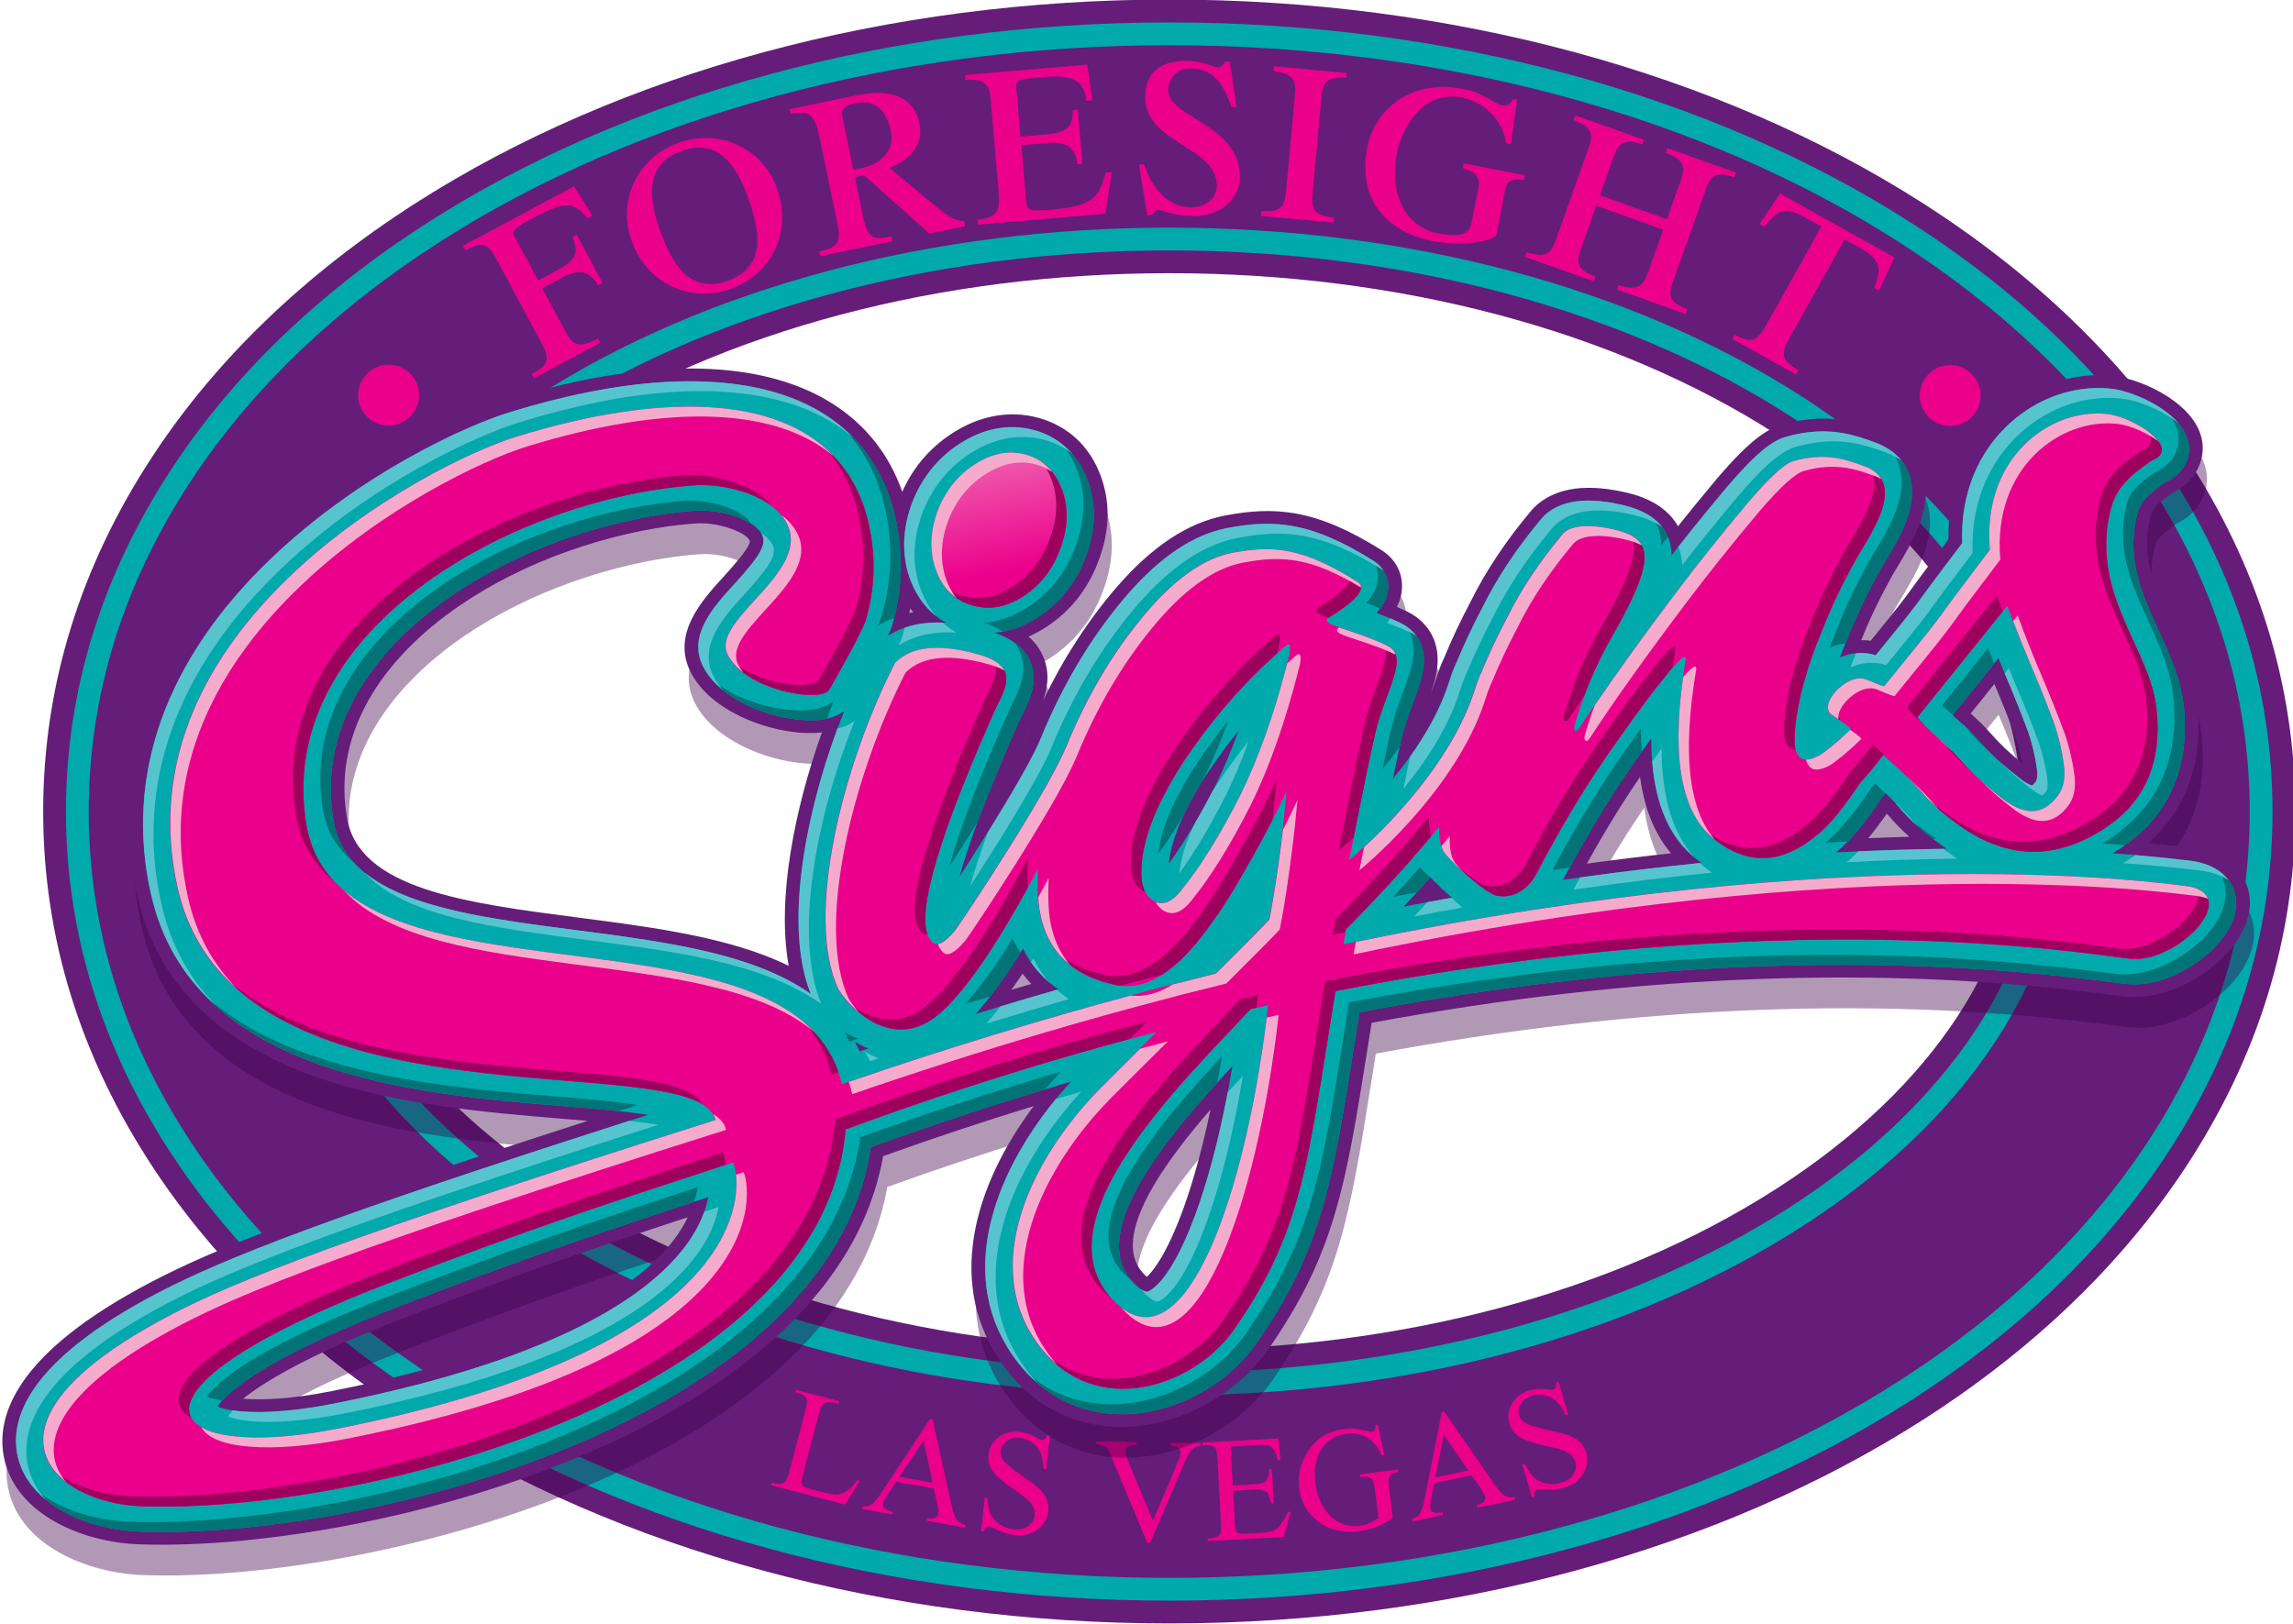 <?xml version="1.0" encoding="utf-8"?>
<!-- Generator: Adobe Illustrator 24.0.0, SVG Export Plug-In . SVG Version: 6.00 Build 0)  -->
<svg version="1.1" id="Layer_1" xmlns="http://www.w3.org/2000/svg" xmlns:xlink="http://www.w3.org/1999/xlink" x="0px" y="0px"
	 viewBox="0 0 470 333" style="enable-background:new 0 0 470 333;" xml:space="preserve">
<style type="text/css">
	.st0{fill:#651D79;}
	.st1{fill:#00A9AC;}
	.st2{fill:#EB008B;}
	.st3{opacity:0.4;fill:#3C004A;}
	.st4{fill:#007476;}
	.st5{fill:#56C4CF;}
	.st6{fill:url(#SVGID_1_);}
	.st7{fill:#9D005D;}
	.st8{fill:#F5ACCC;}
</style>
<g>
	<path class="st0" d="M239.66,332.83c-57.64,0-112.55-14.85-154.61-41.83c-22.56-14.47-40.6-31.81-53.61-51.54
		c-14.99-22.73-22.59-47.32-22.59-73.09s7.6-50.36,22.59-73.09c13.01-19.73,31.05-37.07,53.61-51.54
		c42.06-26.97,96.97-41.83,154.61-41.83S352.2,14.78,394.27,41.75c22.56,14.47,40.6,31.81,53.61,51.54
		c14.99,22.73,22.59,47.32,22.59,73.09s-7.6,50.36-22.59,73.09c-13.01,19.73-31.05,37.07-53.61,51.54
		C352.2,317.98,297.29,332.83,239.66,332.83z M363.99,243.79c32.5-20.84,50.39-48.33,50.39-77.41c0-29.08-17.9-56.57-50.39-77.41
		c-33.14-21.25-77.3-32.96-124.33-32.96c-47.04,0-91.19,11.7-124.33,32.96c-32.5,20.84-50.39,48.33-50.39,77.41
		c0,29.08,17.9,56.57,50.39,77.41c33.14,21.25,77.3,32.96,124.33,32.96S330.85,265.04,363.99,243.79z"/>
	<path class="st1" d="M239.66,328.16c-56.75,0-110.77-14.59-152.09-41.09c-22.01-14.11-39.58-30.99-52.23-50.18
		c-14.48-21.95-21.82-45.68-21.82-70.51s7.34-48.56,21.82-70.51C47.99,76.68,65.56,59.8,87.57,45.69
		C128.89,19.19,182.9,4.6,239.66,4.6s110.77,14.59,152.09,41.09c22.01,14.11,39.58,30.99,52.23,50.18
		c14.48,21.95,21.82,45.68,21.82,70.51c0,24.84-7.34,48.56-21.82,70.51c-12.65,19.18-30.23,36.06-52.23,50.18
		C350.42,313.57,296.41,328.16,239.66,328.16z M389.22,283.14c21.45-13.76,38.56-30.18,50.86-48.82
		c13.97-21.18,21.05-44.03,21.05-67.94s-7.08-46.77-21.05-67.94c-12.29-18.64-29.4-35.06-50.86-48.82
		C348.64,23.6,295.53,9.27,239.66,9.27c-55.87,0-108.99,14.33-149.56,40.35C68.64,63.38,51.53,79.8,39.24,98.44
		c-13.97,21.18-21.05,44.03-21.05,67.94s7.08,46.77,21.05,67.94c12.29,18.64,29.4,35.06,50.86,48.82
		c40.58,26.02,93.69,40.35,149.56,40.35S348.64,309.16,389.22,283.14z"/>
	<path class="st1" d="M239.66,286.09c-48.8,0-94.75-12.23-129.38-34.43c-17.03-10.92-30.43-23.68-39.83-37.93
		c-9.87-14.96-14.87-30.89-14.87-47.35s5-32.39,14.87-47.35c9.4-14.25,22.8-27.01,39.83-37.93c34.63-22.21,80.58-34.43,129.38-34.43
		s94.75,12.23,129.38,34.43c17.03,10.92,30.43,23.68,39.83,37.93c9.87,14.96,14.87,30.89,14.87,47.35s-5,32.39-14.87,47.35
		c-9.4,14.25-22.8,27.01-39.83,37.93C334.41,273.87,288.46,286.09,239.66,286.09z M239.66,51.34c-99.08,0-179.4,51.51-179.4,115.04
		s80.32,115.04,179.4,115.04s179.4-51.51,179.4-115.04S338.74,51.34,239.66,51.34z"/>
	<g>
		<path class="st2" d="M83.75,85.74c-2.62,2.27-6.53,1.99-8.8-0.64c-2.3-2.59-2.02-6.5,0.64-8.8c2.62-2.27,6.53-1.99,8.8,0.64
			C86.62,79.53,86.37,83.47,83.75,85.74z"/>
		<path class="st2" d="M94.91,50.39l22.72-12.19l3.8,6.01l-1,0.54c-2.76-3.27-4.3-3.73-11-0.14c-4.02,2.16-4.57,2.74-4,3.8l4.88,9.1
			l3.91-2.1c3.68-1.98,4.58-3.53,3.12-6.78l0.89-0.48L123.5,58l-0.89,0.48c-1.9-3.01-3.87-3.46-7.55-1.48l-3.91,2.1l4.97,9.27
			c1.74,3.24,3.75,2.44,6.43,1.01l0.48,0.89l-13.57,7.28l-0.48-0.89c2.57-1.38,4.07-2.47,2.33-5.71l-9.76-18.2
			c-1.86-3.46-3.65-2.79-6.16-1.44L94.91,50.39z"/>
		<path class="st2" d="M149.78,59.23c-8.18,2.91-17.13-0.9-20.34-9.92c-3.04-8.54,1.5-17.14,9.68-20.05
			c8.18-2.91,17.13,0.9,20.17,9.44C162.5,47.72,157.96,56.33,149.78,59.23z M139.72,30.94c-7.58,2.7-6.82,9.55-4.43,16.3
			c2.57,7.22,6.31,13.02,13.89,10.33c7.58-2.7,6.82-9.56,4.26-16.78C151.04,34.04,147.3,28.24,139.72,30.94z"/>
		<path class="st2" d="M167.87,27.67c-0.96-4.65-2.46-4.99-5.81-4.3l-0.21-0.99l13.65-2.83c6.08-1.26,11.7-0.36,12.96,5.72
			c0.85,4.1-1.46,7.29-6.12,9.16l9.08,7.57c2.57,2.12,3.96,3.19,6.2,3.37l0.21,0.99l-7.32,1.52l-13.42-11.97l-1.86,0.39l1.78,8.56
			c0.89,4.28,2.32,4.31,5.73,3.6l0.21,0.99l-14.83,3.08l-0.21-0.99c3.23-0.67,4.64-1.35,3.76-5.57L167.87,27.67z M174.92,34.81
			l1.8-0.37c3.72-0.77,6.7-3.59,5.91-7.37c-1.07-5.15-3.71-6.67-7.56-5.87c-2.11,0.44-2.7,1.34-2.42,2.7L174.92,34.81z"/>
		<path class="st2" d="M221.89,33.59l-1.01,0.09c-0.56-3.51-2.19-4.71-6.35-4.35l-5.18,0.45l1.02,11.87c0.13,1.52,0.91,1.7,5.2,1.33
			c8.46-0.73,9.71-2.49,11.05-7.57l1.26-0.11l-1.3,8.51l-26.14,2.25l-0.09-1.01c4.67-0.4,4.62-2.43,4.28-6.47l-1.62-18.81
			c-0.3-3.54-2.85-3.57-5.12-3.37l-0.09-1.01l25.06-2.16l1.07,7.28l-1.26,0.17c-0.46-3.84-2.13-5.48-9.2-4.87
			c-4.55,0.39-5.28,0.71-5.18,1.91l0.89,10.29l5.18-0.45c4.17-0.36,5.6-1.44,5.55-4.99l1.01-0.09L221.89,33.59z"/>
		<path class="st2" d="M252.38,21.86c-1.16-3.19-2.87-7.77-8.31-7.85c-2.72-0.04-4.59,1.9-4.62,4.37
			c-0.08,5.83,14.85,7.12,14.69,17.96c-0.08,5.32-5.06,8.04-9.37,7.97c-4.62-0.07-6.38-1.23-7.2-1.24
			c-1.01-0.02-1.21,0.68-1.41,0.99l-1.02,0.11l-1.69-10.42l1.02-0.11c2.25,6.5,6.08,8.83,9.44,8.88c2.91,0.04,5.47-1.63,5.51-4.42
			c0.12-8.11-14.83-8.64-14.69-18.34c0.07-4.75,3.02-7.37,8.6-7.29c3.36,0.05,5.49,1.35,6.19,1.36c0.7,0.01,1.02-0.3,1.67-1.24
			l0.89,0.01l1.38,9.4L252.38,21.86z"/>
		<path class="st2" d="M261.13,13.59l14.89,1.37l-0.09,1.01c-3.73-0.28-4.77,0.7-5.05,3.73L269,40.02c-0.28,3.03,0.69,4.2,4.41,4.61
			l-0.09,1.01l-14.89-1.37l0.09-1.01c3.73,0.28,4.77-0.7,5.05-3.73l1.88-20.32c0.28-3.03-0.69-4.2-4.41-4.61L261.13,13.59z"/>
		<path class="st2" d="M312.51,35.91l-0.19,1c-2.88-0.43-3.54,0.6-3.83,2.1l-1.81,9.33c-1.21,0.93-6.03,2.44-13.18,1.05
			c-6.59-1.28-15.75-6.29-13.22-19.35c1.3-6.72,8.15-14.04,19.59-11.81c4.42,0.86,6.5,3.07,7.87,3.34c1.49,0.29,2.05-0.57,2.45-1.33
			l0.81,0.16l-1.33,9.16l-1-0.19c-0.37-4.07-4.05-8.4-9.02-9.37c-7.59-1.47-12.17,5.51-13.31,11.36
			c-1.69,8.71,1.95,15.22,8.42,16.48c4.42,0.86,6.41,0.21,6.85-2.03l1.45-7.46c0.29-1.49-0.17-3.13-3.25-3.86l0.19-1L312.51,35.91z"
			/>
		<path class="st2" d="M327.19,42.19l-3.21,9.01c-1.02,2.86-0.49,4.2,3.01,5.51l-0.34,0.95l-14.09-5.01l0.34-0.95
			c3.54,1.19,4.92,0.54,5.94-2.33l6.84-19.22c1.02-2.87,0.37-4.24-3.13-5.55l0.34-0.95l14.09,5.01l-0.34,0.95
			c-3.54-1.19-4.8-0.5-5.82,2.37l-2.87,8.06l13.73,4.89l2.87-8.06c1.02-2.87,0.37-4.24-3.13-5.55l0.34-0.95l14.09,5.01l-0.34,0.95
			c-3.54-1.19-4.8-0.5-5.82,2.37l-6.84,19.22c-1.02,2.86-0.49,4.2,3.01,5.51l-0.34,0.95l-14.09-5.01l0.34-0.95
			c3.54,1.19,4.92,0.54,5.94-2.33l3.21-9.01L327.19,42.19z"/>
		<path class="st2" d="M373.32,46.45l-3.37-1.89c-4.53-2.54-5.82-1.01-8.31,1.89l-0.94-0.53l4.15-6.25l23.45,13.11l-3.15,6.8
			l-0.94-0.53c1.16-3.63,1.79-5.53-2.75-8.07l-3.37-1.89L367.2,68.57c-1.98,3.54-2.67,5.04,1.42,7.33l-0.49,0.88l-13.05-7.3
			l0.49-0.88c3.98,2.23,4.9,0.85,6.87-2.69L373.32,46.45z"/>
		<path class="st2" d="M395.65,85.82c-2.62-2.27-2.9-6.18-0.63-8.8c2.24-2.65,6.15-2.93,8.8-0.63c2.62,2.27,2.9,6.18,0.63,8.8
			C402.21,87.78,398.27,88.09,395.65,85.82z"/>
	</g>
	<g>
		<path class="st2" d="M175.8,303.36l0.45,0.23l-3.06,4.87l-15.14-3.97l0.14-0.53l0.74,0.19c0.83,0.22,1.49,0.1,1.99-0.34
			c0.28-0.25,0.57-0.94,0.86-2.05l3.31-12.62c0.32-1.22,0.39-2.02,0.2-2.4c-0.26-0.52-0.77-0.88-1.51-1.07l-0.74-0.19l0.14-0.53
			l8.85,2.32l-0.14,0.53c-1.04-0.28-1.79-0.38-2.26-0.29c-0.47,0.09-0.82,0.27-1.06,0.54c-0.23,0.27-0.5,0.98-0.81,2.15l-3.22,12.29
			c-0.21,0.8-0.28,1.37-0.2,1.7c0.06,0.23,0.2,0.43,0.42,0.59c0.21,0.16,0.95,0.4,2.21,0.73l1.43,0.37c1.5,0.39,2.58,0.56,3.24,0.5
			c0.66-0.06,1.32-0.31,1.97-0.74C174.25,305.19,174.98,304.44,175.8,303.36z"/>
		<path class="st2" d="M191.4,305.16l-7.7-1.39l-1.92,2.89c-0.47,0.71-0.74,1.26-0.81,1.64c-0.05,0.3,0.04,0.6,0.29,0.88
			c0.25,0.28,0.84,0.54,1.79,0.79l-0.1,0.54l-6.26-1.13l0.1-0.54c0.86,0,1.43-0.09,1.72-0.28c0.58-0.38,1.31-1.23,2.18-2.56
			l9.96-15.1l0.51,0.09l3.93,17.8c0.32,1.43,0.67,2.39,1.05,2.86c0.38,0.48,0.98,0.82,1.78,1.01l-0.1,0.54l-7.85-1.42l0.1-0.54
			c0.8,0.1,1.36,0.07,1.68-0.11c0.32-0.17,0.51-0.42,0.57-0.75c0.08-0.43,0.01-1.15-0.22-2.15L191.4,305.16z M191.19,304l-1.92-8.65
			l-4.92,7.41L191.19,304z"/>
		<path class="st2" d="M215.2,294.25l-0.75,6.95l-0.55-0.06c-0.03-1.35-0.24-2.45-0.61-3.29c-0.37-0.84-0.96-1.54-1.76-2.1
			c-0.8-0.56-1.65-0.88-2.56-0.98c-1.03-0.11-1.91,0.11-2.65,0.66c-0.74,0.56-1.15,1.23-1.24,2.03c-0.07,0.61,0.09,1.19,0.46,1.74
			c0.53,0.81,1.88,1.95,4.05,3.44c1.77,1.21,2.97,2.12,3.59,2.74c0.63,0.61,1.09,1.31,1.38,2.08c0.29,0.77,0.39,1.56,0.31,2.36
			c-0.17,1.52-0.9,2.77-2.2,3.74c-1.3,0.97-2.88,1.36-4.74,1.16c-0.58-0.06-1.13-0.17-1.63-0.31c-0.3-0.08-0.92-0.33-1.85-0.75
			s-1.52-0.64-1.78-0.67c-0.25-0.03-0.45,0.03-0.61,0.16c-0.16,0.13-0.3,0.43-0.42,0.88l-0.55-0.06l0.75-6.89l0.55,0.06
			c0.1,1.47,0.33,2.59,0.69,3.35c0.36,0.76,0.96,1.43,1.8,2c0.84,0.57,1.8,0.92,2.87,1.03c1.23,0.13,2.25-0.09,3.03-0.66
			c0.79-0.57,1.23-1.31,1.33-2.2c0.05-0.49-0.03-1.01-0.25-1.54c-0.22-0.53-0.59-1.05-1.11-1.55c-0.35-0.34-1.34-1.08-2.95-2.23
			c-1.62-1.15-2.75-2.05-3.42-2.7c-0.66-0.65-1.15-1.34-1.45-2.08c-0.3-0.73-0.41-1.51-0.32-2.34c0.16-1.44,0.84-2.62,2.06-3.55
			c1.22-0.92,2.68-1.29,4.39-1.11c1.07,0.12,2.17,0.5,3.31,1.15c0.53,0.31,0.9,0.47,1.13,0.5c0.26,0.03,0.47-0.03,0.65-0.16
			s0.34-0.43,0.49-0.88L215.2,294.25z"/>
		<path class="st2" d="M246.12,295.85l-0.01,0.55c-0.72,0.12-1.26,0.34-1.63,0.66c-0.54,0.48-1.01,1.22-1.44,2.21l-7.31,17.1
			l-0.55-0.01l-7.31-17.54c-0.37-0.9-0.64-1.45-0.8-1.65c-0.24-0.31-0.55-0.56-0.91-0.74c-0.36-0.18-0.85-0.3-1.46-0.36l0.01-0.55
			l8.26,0.12l-0.01,0.55c-0.94,0.08-1.54,0.23-1.83,0.45c-0.28,0.22-0.42,0.52-0.43,0.87c-0.01,0.5,0.21,1.28,0.65,2.34l4.97,11.93
			l4.94-11.63c0.48-1.15,0.73-1.94,0.74-2.39c0.01-0.29-0.14-0.57-0.42-0.83c-0.28-0.27-0.77-0.46-1.45-0.58
			c-0.05-0.01-0.13-0.03-0.25-0.05l0.01-0.55L246.12,295.85z"/>
		<path class="st2" d="M252.25,296.56l0.44,7.98l4.44-0.24c1.15-0.06,1.91-0.28,2.28-0.65c0.49-0.48,0.73-1.3,0.73-2.46l0.55-0.03
			l0.39,7.03l-0.55,0.03c-0.19-0.97-0.37-1.6-0.52-1.87c-0.2-0.34-0.51-0.59-0.92-0.77c-0.42-0.18-1.05-0.24-1.89-0.19l-4.44,0.24
			l0.37,6.65c0.05,0.89,0.12,1.43,0.21,1.62c0.09,0.19,0.24,0.34,0.44,0.44c0.21,0.1,0.59,0.14,1.14,0.11l3.42-0.19
			c1.14-0.06,1.97-0.19,2.47-0.38c0.51-0.19,0.99-0.53,1.44-1.02c0.58-0.65,1.16-1.61,1.74-2.89l0.59-0.03l-1.46,5.16l-15.56,0.86
			l-0.03-0.55l0.72-0.04c0.48-0.03,0.92-0.16,1.34-0.42c0.31-0.18,0.51-0.43,0.61-0.75c0.1-0.32,0.12-0.98,0.06-1.96l-0.72-13.11
			c-0.07-1.28-0.24-2.06-0.52-2.35c-0.38-0.38-0.99-0.54-1.82-0.5l-0.71,0.04l-0.03-0.55l15.55-0.86l0.47,4.41l-0.58,0.03
			c-0.27-1.05-0.54-1.77-0.81-2.15c-0.28-0.38-0.67-0.66-1.17-0.85c-0.41-0.13-1.11-0.16-2.11-0.11L252.25,296.56z"/>
		<path class="st2" d="M282.42,292.06l1.33,6.26l-0.52,0.07c-0.73-1.51-1.55-2.61-2.48-3.3c-1.34-1-2.95-1.38-4.82-1.14
			c-2.55,0.33-4.37,1.59-5.44,3.78c-0.9,1.85-1.19,3.95-0.89,6.31c0.24,1.91,0.84,3.61,1.78,5.09c0.94,1.48,2.06,2.51,3.35,3.1
			c1.29,0.58,2.57,0.79,3.83,0.63c0.74-0.1,1.44-0.28,2.11-0.56c0.67-0.28,1.3-0.64,1.89-1.08l-0.74-5.8
			c-0.13-1.01-0.29-1.65-0.48-1.94c-0.19-0.29-0.46-0.5-0.8-0.62c-0.34-0.12-0.92-0.13-1.72-0.03l-0.07-0.56l7.76-0.99l0.07,0.56
			l-0.37,0.05c-0.77,0.1-1.26,0.42-1.48,0.97c-0.15,0.39-0.16,1.12-0.02,2.2l0.79,6.14c-1.05,0.76-2.12,1.35-3.18,1.78
			c-1.07,0.43-2.28,0.73-3.63,0.9c-3.87,0.5-6.98-0.37-9.31-2.6c-1.75-1.67-2.78-3.72-3.09-6.16c-0.23-1.76-0.02-3.51,0.62-5.23
			c0.76-2.05,1.95-3.71,3.57-4.97c1.36-1.05,3.04-1.7,5.04-1.95c0.73-0.09,1.4-0.12,2.01-0.08c0.61,0.04,1.49,0.2,2.64,0.46
			c0.58,0.14,0.96,0.19,1.15,0.17c0.19-0.02,0.34-0.13,0.45-0.32c0.11-0.19,0.15-0.54,0.11-1.04L282.42,292.06z"/>
		<path class="st2" d="M301.63,302.46l-7.66,1.62l-0.68,3.41c-0.17,0.84-0.21,1.45-0.13,1.83c0.06,0.3,0.26,0.54,0.6,0.7
			c0.33,0.17,0.99,0.19,1.95,0.05l0.11,0.54l-6.23,1.32l-0.11-0.54c0.8-0.32,1.29-0.62,1.48-0.91c0.4-0.57,0.75-1.64,1.05-3.19
			l3.51-17.75l0.51-0.11l10.37,14.99c0.83,1.2,1.52,1.96,2.06,2.25c0.54,0.3,1.21,0.39,2.03,0.26l0.11,0.54l-7.8,1.65l-0.11-0.54
			c0.78-0.21,1.28-0.45,1.51-0.73c0.23-0.28,0.31-0.58,0.24-0.91c-0.09-0.43-0.43-1.06-1.01-1.9L301.63,302.46z M300.99,301.47
			l-5.05-7.28l-1.75,8.72L300.99,301.47z"/>
		<path class="st2" d="M319.48,283.31l1.96,6.71l-0.53,0.15c-0.55-1.24-1.15-2.17-1.82-2.81c-0.67-0.63-1.48-1.05-2.43-1.26
			c-0.95-0.21-1.87-0.18-2.74,0.07c-0.99,0.29-1.72,0.83-2.2,1.63c-0.47,0.8-0.59,1.58-0.37,2.35c0.17,0.59,0.54,1.07,1.09,1.44
			c0.8,0.54,2.49,1.09,5.06,1.63c2.1,0.44,3.55,0.83,4.37,1.15c0.82,0.33,1.5,0.79,2.07,1.39c0.56,0.6,0.96,1.29,1.19,2.06
			c0.43,1.47,0.23,2.9-0.6,4.3c-0.83,1.4-2.14,2.36-3.93,2.88c-0.56,0.16-1.1,0.28-1.63,0.34c-0.31,0.04-0.97,0.04-1.99,0.02
			c-1.02-0.03-1.65-0.01-1.9,0.07c-0.24,0.07-0.41,0.2-0.5,0.38c-0.1,0.18-0.11,0.51-0.05,0.98l-0.53,0.15l-1.95-6.65l0.53-0.15
			c0.66,1.32,1.29,2.26,1.92,2.83c0.62,0.57,1.43,0.96,2.43,1.16c1,0.21,2.01,0.16,3.04-0.14c1.19-0.35,2.04-0.94,2.55-1.77
			c0.51-0.83,0.64-1.68,0.38-2.54c-0.14-0.48-0.41-0.92-0.82-1.33s-0.94-0.74-1.62-1c-0.46-0.18-1.65-0.49-3.58-0.93
			c-1.93-0.44-3.33-0.84-4.19-1.19c-0.86-0.35-1.57-0.8-2.13-1.37c-0.56-0.56-0.95-1.24-1.19-2.04c-0.41-1.39-0.22-2.75,0.55-4.07
			c0.77-1.32,1.99-2.22,3.64-2.7c1.03-0.3,2.2-0.37,3.5-0.2c0.6,0.08,1.02,0.09,1.24,0.03c0.25-0.07,0.43-0.21,0.54-0.4
			c0.11-0.19,0.15-0.53,0.12-1.01L319.48,283.31z"/>
	</g>
	<path class="st3" d="M237.29,298.19c-11.95,2.38-22.96-1.68-30.2-11.15c-13.04-17.04-6.37-37.95,5.66-53.97
		c-10.31,3.16-20.66,6.6-30.87,10.27c-3.37,18.85-16.22,35.42-38.23,49.27c-18.31,11.52-42.94,20.76-69.37,26.03
		c-16.2,3.23-32.18,4.75-44.99,4.28c-11.48-0.42-25-6.05-27.54-17.44c-1.88-8.43,1.84-21.58,30.21-36.39
		c12.88-6.72,32.75-14.74,89.34-32.98c-1.73-0.15-3.54-0.3-5.43-0.46c-15.38-1.27-34.5-2.85-51.12-8.87
		c-19.78-7.17-31.78-19.42-35.65-36.44c-5.77-25.37,3.04-50.08,25.49-71.46c18.64-17.76,40.83-27.75,49.96-30.55
		c5.67-1.74,11.19-3.15,16.43-4.19c21.22-4.23,38.64-2.55,50.38,4.84c6.89,4.34,11.72,10.43,14.44,18.15
		c2.19-4.93,5.58-8.93,10.09-11.89c2.73-1.8,5.59-3,8.48-3.58c3.14-0.63,6.3-0.52,9.38,0.32l0.12,0.03
		c5.99,1.73,10.32,5.79,12.56,11.74c2,5.34,1.94,11.03-0.18,16.91c-2.08,5.98-5.71,10.74-10.79,14.1c-1.23,0.81-2.48,1.5-3.76,2.07
		c1.23,1.09,2.17,2.34,2.83,3.75c1.58,3.39,1.1,6.61,0.15,9.32c4.15-8.61,9.21-16.41,15.05-23.2c7.27-8.37,14.51-13.17,22.16-14.69
		l0.13-0.02c10.14-1.92,18.64-1.36,32.17,7.21c0.17,0.11,0.33,0.22,0.49,0.34c2.51,1.87,3.79,4.66,3.52,7.67
		c-0.05,0.6-0.17,1.85-1.02,3.52c0.67,0.29,1.33,0.59,1.98,0.89c2.12,1,6.99,4.11,6.31,11.28c-0.17,1.82-0.66,3.59-1.3,5.47
		c0.17-0.41,0.33-0.83,0.48-1.24c0.18-0.56,0.38-1.13,0.58-1.7l0.02-0.05c0.49-1.57,1.05-3.04,1.68-4.36
		c1.49-3.62,3.31-7.48,5.41-11.46c3.08-6.21,7.25-12.46,12.38-18.56c0.05-0.06,0.1-0.12,0.15-0.18c1.29-1.45,3.66-3.34,7.63-4.13
		c3.13-0.62,6.84-0.47,11.04,0.45c2.11,0.46,8.32,1.82,11.26,7.05c2.4-3,5.01-6.18,7.79-9.52c0,0,0.06-0.07,0.06-0.08
		c6.99-8.17,10.4-10.36,13.63-11.25c0.86-0.25,1.76-0.47,2.64-0.64c7.46-1.49,12.96,0.22,17.54,1.93c5.28,1.97,7.47,5.45,8.38,8.01
		c2.59,7.31-2.13,15.06-5.25,20.19c-0.33,0.54-0.61,1-0.85,1.41c-2.6,4.71-4.74,9.18-6.37,13.3c0.65,0,1.29,0.04,1.92,0.13
		l0.13-0.16c2.64-3.23,5.37-6.57,7.32-9.2c1.64-2.28,3.36-4.61,5.1-6.9c1.14-1.5,2.27-2.99,3.39-4.49
		c-0.29-18.4,12.38-30.58,25.26-33.14c2.94-0.59,5.88-0.71,8.75-0.37c6.04,0.72,17.25,5.96,18.07,13.85
		c0.34,3.29-1.13,7.64-6.25,10.13c-3.79,2.68-4.11,3.51-4.51,5.26c-1.87,8.17,1.03,14.5,4.38,21.84c2.31,5.04,4.69,10.24,5.32,16.12
		c1.52,14.22-3.97,23.15-10.06,28.58c2.62,0.24,5.14,0.51,7.54,0.79l0.19,0.02c0.33,0.04,0.58,0.07,0.75,0.09
		c8.98,0.9,12.27,6.51,12.35,11.05c0.16,8.69-10.26,17.29-19.68,19.16c-2.15,0.43-4.26,0.53-6.26,0.29c-0.7-0.08-1.62-0.2-2.75-0.35
		c-46.62-6.18-97.53-4.23-151.33,5.77c-0.29,1.78-0.56,3.51-0.82,5.17c-4.47,28.1-6.71,42.21-20.42,61.85
		C255.41,290.66,246.65,296.32,237.29,298.19L237.29,298.19z M248.99,233.78c-9.1,10.44-20.6,25.91-13.94,33.41
		c0.35,0.39,0.65,0.68,0.89,0.89c1.41-1.32,4.58-5.29,8.27-16.24C245.97,246.57,247.59,240.44,248.99,233.78z M50.71,293.06
		c3.58,0.3,9.58,0.15,18.31-1.59c47.5-9.47,64.95-23.06,71.23-32.8c0.61-0.94,1.13-1.88,1.56-2.81
		c-18.57,6.1-34.67,11.58-58.84,20.92C63.42,284.33,54.59,289.92,50.71,293.06z M383.81,178.15c2.82-0.12,5.63-0.21,8.42-0.29
		c-1.69-1.5-3.21-3.07-4.56-4.68c-0.02-0.02-0.04-0.04-0.05-0.06C386.28,175.03,385.02,176.69,383.81,178.15z M210.45,205.93
		c-0.77,1.16-1.53,2.26-2.28,3.31c1.37-0.41,2.74-0.81,4.09-1.21C211.61,207.37,211.01,206.66,210.45,205.93z M326.13,183.37
		c5.77-0.79,11.54-1.5,17.24-2.12c-3.34-3.92-5.44-9.1-6.35-15.65c-1.32,1.93-2.6,3.86-3.83,5.8c-2.48,3.94-4.83,7.93-7,11.86
		C326.18,183.29,326.15,183.33,326.13,183.37z M404.79,152.59c1.36,1.23,2.72,2.5,4.02,3.99c1.82,2.1,4.01,4.18,6.54,6.21
		c-0.33-1.84-0.77-3.6-1.33-5.25c-1.36-3.68-2.83-7.37-4.37-11L404.79,152.59z M132.42,115.13c-33.06,6.59-65.48,29.46-60.44,58.87
		c2.5,14.59,24.35,17.43,47.47,20.43c12.97,1.68,26.37,3.42,37.39,7.47c2,0.74,3.9,1.54,5.68,2.41c-2.53-13.94,1.34-32.5,6.8-47.85
		c-8.31,0.97-22.43-3.46-26.91-12.39c-3.93-7.84,2.33-14.69,6.9-19.69c2.07-2.27,4.53-5.08,5.14-6.65c0.19-0.49,0.22-0.56-0.43-1.25
		c-1.1-1.16-5.89-3.23-10.75-2.85C139.76,113.89,136.11,114.4,132.42,115.13z M211.8,156.32c-0.34,0.77-0.67,1.53-1,2.27
		c0.24-0.51,0.46-0.98,0.64-1.42l0.06-0.14C211.6,156.79,211.7,156.56,211.8,156.32z M187.44,131.03c-0.06,0.32-0.13,0.65-0.2,0.97
		c0.27-0.07,0.53-0.13,0.81-0.19C187.84,131.57,187.63,131.3,187.44,131.03z"/>
	<path class="st0" d="M236.43,291.88c-11.95,2.38-22.96-1.68-30.2-11.15c-13.04-17.04-6.37-37.95,5.66-53.97
		c-10.31,3.16-20.66,6.6-30.87,10.27c-3.37,18.85-16.22,35.42-38.23,49.27c-18.31,11.52-42.94,20.76-69.37,26.03
		c-16.2,3.23-32.18,4.75-44.99,4.28c-11.48-0.42-25-6.05-27.54-17.44c-1.88-8.43,1.84-21.58,30.21-36.39
		c12.88-6.72,32.75-14.74,89.34-32.98c-1.73-0.15-3.54-0.3-5.43-0.46c-15.38-1.27-34.5-2.85-51.12-8.87
		c-19.78-7.17-31.78-19.42-35.65-36.44c-5.77-25.37,3.04-50.08,25.49-71.46c18.64-17.76,40.83-27.75,49.96-30.55
		c5.67-1.74,11.19-3.15,16.43-4.19c21.22-4.23,38.64-2.55,50.38,4.84c6.89,4.34,11.72,10.43,14.44,18.15
		c2.19-4.93,5.58-8.93,10.09-11.89c2.73-1.8,5.59-3,8.48-3.58c3.14-0.63,6.3-0.52,9.38,0.32l0.12,0.03
		c5.99,1.73,10.32,5.79,12.56,11.74c2,5.34,1.94,11.03-0.18,16.91c-2.08,5.98-5.71,10.74-10.79,14.1c-1.23,0.81-2.48,1.5-3.76,2.07
		c1.23,1.09,2.17,2.34,2.83,3.75c1.58,3.39,1.1,6.61,0.15,9.32c4.15-8.61,9.21-16.41,15.05-23.2c7.27-8.37,14.51-13.17,22.16-14.69
		l0.13-0.02c10.14-1.92,18.64-1.36,32.17,7.21c0.17,0.11,0.33,0.22,0.49,0.34c2.51,1.87,3.79,4.66,3.52,7.67
		c-0.05,0.6-0.17,1.85-1.02,3.52c0.67,0.29,1.33,0.59,1.98,0.89c2.12,1,6.99,4.11,6.31,11.28c-0.17,1.82-0.66,3.59-1.3,5.47
		c0.17-0.41,0.33-0.83,0.48-1.24c0.18-0.56,0.38-1.13,0.58-1.7l0.02-0.05c0.49-1.57,1.05-3.04,1.68-4.36
		c1.49-3.62,3.31-7.48,5.41-11.46c3.08-6.21,7.25-12.46,12.38-18.56c0.05-0.06,0.1-0.12,0.15-0.18c1.29-1.45,3.66-3.34,7.63-4.13
		c3.13-0.62,6.84-0.47,11.04,0.45c2.11,0.46,8.32,1.82,11.26,7.05c2.4-3,5.01-6.18,7.79-9.52c0,0,0.06-0.07,0.06-0.08
		c6.99-8.17,10.4-10.36,13.63-11.25c0.86-0.25,1.76-0.47,2.64-0.64c7.46-1.49,12.96,0.22,17.54,1.93c5.28,1.97,7.47,5.45,8.38,8.01
		c2.59,7.31-2.13,15.06-5.25,20.19c-0.33,0.54-0.61,1-0.85,1.41c-2.6,4.71-4.74,9.18-6.37,13.3c0.65,0,1.29,0.04,1.92,0.13
		l0.13-0.16c2.64-3.23,5.37-6.57,7.32-9.2c1.64-2.28,3.36-4.61,5.1-6.9c1.14-1.5,2.27-2.99,3.39-4.49
		c-0.29-18.4,12.38-30.58,25.26-33.14c2.94-0.59,5.88-0.71,8.75-0.37c6.04,0.72,17.25,5.96,18.07,13.85
		c0.34,3.29-1.13,7.64-6.25,10.13c-3.79,2.68-4.11,3.51-4.51,5.26c-1.87,8.17,1.03,14.5,4.38,21.84c2.31,5.04,4.69,10.24,5.32,16.12
		c1.52,14.22-3.97,23.15-10.06,28.58c2.62,0.24,5.14,0.51,7.54,0.79l0.19,0.02c0.33,0.04,0.58,0.07,0.75,0.09
		c8.98,0.9,12.27,6.51,12.35,11.05c0.16,8.69-10.26,17.29-19.68,19.16c-2.15,0.43-4.26,0.53-6.26,0.29c-0.7-0.08-1.62-0.2-2.75-0.35
		c-46.62-6.18-97.53-4.23-151.33,5.77c-0.29,1.78-0.56,3.51-0.82,5.17c-4.47,28.1-6.71,42.21-20.42,61.85
		C254.54,284.36,245.78,290.02,236.43,291.88L236.43,291.88z M248.12,227.48c-9.1,10.44-20.6,25.91-13.94,33.41
		c0.35,0.39,0.65,0.68,0.89,0.89c1.41-1.32,4.58-5.29,8.27-16.24C245.11,240.26,246.73,234.13,248.12,227.48z M49.85,286.76
		c3.58,0.3,9.58,0.15,18.31-1.59c47.5-9.47,64.95-23.06,71.23-32.8c0.61-0.94,1.13-1.88,1.56-2.81
		c-18.57,6.1-34.67,11.58-58.84,20.92C62.56,278.02,53.73,283.61,49.85,286.76z M382.94,171.84c2.82-0.12,5.63-0.21,8.42-0.29
		c-1.69-1.5-3.21-3.07-4.56-4.68c-0.02-0.02-0.04-0.04-0.05-0.06C385.41,168.72,384.15,170.39,382.94,171.84z M209.59,199.62
		c-0.77,1.16-1.53,2.26-2.28,3.31c1.37-0.41,2.74-0.81,4.09-1.21C210.75,201.06,210.14,200.36,209.59,199.62z M325.27,177.06
		c5.77-0.79,11.54-1.5,17.24-2.12c-3.34-3.92-5.44-9.1-6.35-15.65c-1.32,1.93-2.6,3.86-3.83,5.8c-2.48,3.94-4.83,7.93-7,11.86
		C325.31,176.99,325.29,177.02,325.27,177.06z M403.93,146.28c1.36,1.23,2.72,2.5,4.02,3.99c1.82,2.1,4.01,4.18,6.54,6.21
		c-0.33-1.84-0.77-3.6-1.33-5.25c-1.36-3.68-2.83-7.37-4.37-11L403.93,146.28z M131.56,108.83c-33.06,6.59-65.48,29.46-60.44,58.87
		c2.5,14.59,24.35,17.43,47.47,20.43c12.97,1.68,26.37,3.42,37.39,7.47c2,0.74,3.9,1.54,5.68,2.41c-2.53-13.94,1.34-32.5,6.8-47.85
		c-8.31,0.97-22.43-3.46-26.91-12.39c-3.93-7.84,2.33-14.69,6.9-19.69c2.07-2.27,4.53-5.08,5.14-6.65c0.19-0.49,0.22-0.56-0.43-1.25
		c-1.1-1.16-5.89-3.23-10.75-2.85C138.89,107.58,135.24,108.09,131.56,108.83z M210.93,150.01c-0.34,0.77-0.67,1.53-1,2.27
		c0.24-0.51,0.46-0.98,0.64-1.42l0.06-0.14C210.74,150.49,210.83,150.25,210.93,150.01z M186.57,124.73
		c-0.06,0.32-0.13,0.65-0.2,0.97c0.27-0.07,0.53-0.13,0.81-0.19C186.97,125.26,186.77,125,186.57,124.73z"/>
	<path class="st1" d="M432.92,79.72c-2.55-0.3-5.18-0.19-7.81,0.33c-12.13,2.42-23.6,13.88-22.93,31.31
		c-1.31,1.74-2.62,3.49-3.95,5.23c-1.72,2.27-3.43,4.58-5.09,6.87c-1.99,2.68-4.74,6.05-7.4,9.3c-0.43,0.53-0.87,1.06-1.3,1.59
		c-1.54-0.53-3.25-0.63-4.98-0.29c-0.78,0.16-1.55,0.41-2.31,0.73c0.44-1.18,0.9-2.38,1.41-3.6c0.02-0.04,0.03-0.08,0.05-0.13
		c1.7-4.41,3.98-9.21,6.78-14.28c0.26-0.45,0.57-0.95,0.89-1.48c2.88-4.72,7.22-11.85,5.02-18.06c-0.73-2.06-2.52-4.87-6.85-6.49
		c-4.39-1.64-9.24-3.14-15.93-1.8c-0.8,0.16-1.61,0.36-2.42,0.59c-2.62,0.72-5.71,2.78-12.18,10.34c-0.01,0.02-0.03,0.03-0.04,0.05
		c-4.2,5.03-7.97,9.68-11.24,13.89c-0.03-1.45-0.31-2.79-0.89-4.03c-1.98-4.25-6.56-5.7-9.83-6.41c-3.79-0.83-7.1-0.98-9.82-0.44
		c-3.16,0.63-5.01,2.09-6,3.21c-0.03,0.04-0.07,0.08-0.1,0.11c-5,5.94-9.05,12.01-12.04,18.04c-2.11,4-3.89,7.78-5.35,11.33
		c-0.58,1.21-1.1,2.56-1.57,4.07c-0.01,0.05-0.03,0.09-0.05,0.14c-0.2,0.58-0.4,1.14-0.58,1.7c-2.45,6.72-6.69,13.01-10.91,18.15
		c0.77-3.75,1.46-7,1.8-8.39c0.01-0.02,0.01-0.05,0.02-0.07c0.57-2.46,1.44-4.8,2.28-7.06c1.06-2.85,1.97-5.31,2.2-7.71
		c0.52-5.42-2.82-7.84-4.86-8.8c-1.69-0.8-3.3-1.46-4.77-2c2.13-2.39,2.28-4.1,2.35-4.86c0.19-2.15-0.73-4.15-2.52-5.48
		c-0.11-0.08-0.22-0.16-0.33-0.23c-12.81-8.11-20.44-8.66-30.07-6.84l-0.12,0.02c-6.97,1.39-13.66,5.87-20.49,13.73
		c-6.14,7.14-11.41,15.45-15.63,24.66c-0.77,1.65-1.49,3.31-2.15,4.96c-0.02,0.05-0.04,0.09-0.06,0.14
		c-2.55,6.01-10.81,19.23-16.45,27.92c1.7-6.23,5.21-16.14,12.18-31.82c0.22-0.5,0.47-1,0.72-1.5c1.42-2.89,3.38-6.84,1.47-10.95
		c-1.18-2.53-3.51-4.4-7.12-5.69c0.59-0.06,1.18-0.14,1.76-0.26c2.48-0.49,4.93-1.54,7.29-3.1c4.55-3.02,7.82-7.3,9.71-12.74
		c1.92-5.31,1.98-10.43,0.19-15.22c-1.95-5.18-5.69-8.7-10.82-10.18c-0.03-0.01-0.06-0.02-0.09-0.02c-2.64-0.72-5.33-0.81-8.02-0.27
		c-2.51,0.5-5.01,1.56-7.42,3.14c-4.58,3.01-7.88,7.23-9.8,12.53c-0.01,0.03-0.02,0.05-0.03,0.08c-1.88,5.45-1.9,10.63-0.06,15.4
		c1.73,4.49,4.54,7.1,7.29,8.6c-2.2-0.14-4.22-0.02-6.09,0.35c-2.16,0.43-4.1,1.2-5.81,2.29c0.38-0.84,0.67-1.56,0.82-2.07
		c1.89-6.64,2.26-13.12,1.11-19.81c-1.79-10.45-6.88-18.38-15.12-23.57c-11.11-7-27.8-8.55-48.27-4.47
		c-5.14,1.02-10.57,2.41-16.13,4.12c-8.9,2.73-30.54,12.48-48.79,29.87c-21.73,20.71-30.28,44.58-24.72,69.04
		c8.43,37.06,54.13,40.84,84.36,43.33c6.8,0.56,12.74,1.05,17.5,1.81C67.88,249.27,45.9,258,32.39,265.05
		c-26.83,14-30.45,25.95-28.77,33.5c2.24,10.07,14.54,15.07,25.01,15.45c12.59,0.46,28.32-1.04,44.29-4.23
		c47.57-9.48,99.51-33.99,105.58-74.6c13.64-4.94,27.33-9.41,41.01-13.4c-14.25,15.48-25.09,38.98-10.99,57.4
		c6.59,8.62,16.59,12.32,27.42,10.16c8.62-1.72,16.7-6.94,21.6-13.96c13.37-19.14,15.58-33.05,19.98-60.77
		c0.36-2.25,0.73-4.61,1.13-7.07c54.87-10.39,106.75-12.47,154.29-6.17c1.12,0.15,2.02,0.27,2.71,0.35c1.69,0.2,3.48,0.12,5.32-0.25
		c8.14-1.62,17.5-9.17,17.37-16.47c-0.07-3.68-2.72-7.87-9.96-8.59c-0.21-0.02-0.54-0.06-0.99-0.12c-3.67-0.44-8.47-0.93-14.37-1.34
		c0.67-0.4,1.33-0.82,1.99-1.26c6.67-4.49,14.27-13.17,12.57-29c-0.59-5.48-2.89-10.51-5.11-15.37c-3.39-7.41-6.6-14.42-4.54-23.39
		c0.6-2.63,1.51-4,5.83-7.02c3.98-1.84,5.16-5.06,4.89-7.57C447.99,84.95,437.91,80.31,432.92,79.72z M409.61,134.96
		c0.49,1.19,0.98,2.36,1.48,3.53c1.67,3.91,3.26,7.9,4.73,11.86c0.75,2.23,1.31,4.64,1.67,7.17c0.22,1.53,0.02,2.42-0.22,2.71
		c-0.03,0.04-0.07,0.09-0.1,0.13c-0.29,0.39-0.51,0.59-0.63,0.68c-0.3-0.07-1.16-0.36-2.61-1.51c-0.02-0.02-0.05-0.04-0.07-0.06
		c-3.17-2.43-5.9-4.96-8.11-7.51c-1.36-1.57-2.85-2.92-4.29-4.21c-0.42-0.38-0.84-0.75-1.24-1.13L409.61,134.96z M329.94,163.82
		c2.47-3.87,5.13-7.75,7.89-11.54c0.02-0.03,0.43-0.62,0.62-0.88c0.03,11.88,3.15,20.07,9.4,24.84c0.3,0.23,0.6,0.46,0.9,0.67
		c-8.96,0.9-18.42,2.04-28.38,3.48c0.73-1.37,1.56-2.9,2.48-4.56C325.05,171.85,327.44,167.8,329.94,163.82z M293.17,179.85
		c1.16,1.2,2.74,2.73,4.46,4.18c-3.25,0.58-6.55,1.19-9.89,1.83C289.41,184.07,291.25,182.04,293.17,179.85z M249,156.31
		c1.53-2.2,3.15-4.34,4.83-6.41c-1.45,4-2.99,7.66-4.61,10.95c-3.27,6.48-6.5,11.9-9.63,16.18c0.23-2.61,1.13-5.7,2.68-9.2
		c1.82-3.96,4.07-7.82,6.69-11.45C248.97,156.36,248.99,156.34,249,156.31z M209.69,194.47c1.79,3.71,4.37,6.4,7.26,8.36
		c-5.63,1.61-11.28,3.3-16.94,5.04C203.01,204.5,206.24,200.02,209.69,194.47z M141.77,253.65c-6.58,10.21-24.6,24.4-73.12,34.07
		c-13.95,2.78-21.76,1.73-24.04,0.62c1.21-1.92,7.4-9.02,36.52-20.27c26.52-10.25,43.07-15.77,64.02-22.62
		C144.75,247.64,143.83,250.45,141.77,253.65z M154.87,198.02c-10.72-3.94-23.96-5.65-36.77-7.32
		c-24.14-3.13-46.94-6.09-49.75-22.51c-5.32-31.04,28.34-55.07,62.72-61.92c3.8-0.76,7.58-1.28,11.21-1.56
		c5.71-0.44,11.31,1.9,13,3.69c2.2,2.33,1.85,4.1-4.74,11.32c-4.29,4.7-9.63,10.54-6.45,16.87c4.12,8.21,18.08,12.22,25.12,10.82
		c1.68-0.34,2.92-0.96,3.82-1.64c-8.02,20.18-12.45,44.12-6.85,58.02C163.02,201.55,159.26,199.64,154.87,198.02z M175.2,213.59
		c0.87,0.52,1.79,0.98,2.75,1.38c-0.58,0.2-1.17,0.39-1.75,0.59C175.89,214.88,175.56,214.23,175.2,213.59z M245.99,246.25
		c-5.86,17.4-10.76,18.57-10.81,18.58c-0.36,0.07-1.48-0.3-3.19-2.22c-9.19-10.35,7.61-30.09,20.61-44.01
		C250.9,228.89,248.64,238.38,245.99,246.25z M376.36,174.76c2.78-2.28,5.84-5.95,9.44-11.35c0.24-0.26,0.47-0.52,0.71-0.79
		c0.89,0.87,1.72,1.72,2.48,2.54c2.24,2.7,5.01,5.25,8.26,7.6c0.58,0.44,1.17,0.85,1.76,1.25
		C392.05,174.1,384.5,174.33,376.36,174.76z"/>
	<g>
		<path class="st4" d="M395.11,170.75c-1.38-1-2.68-2.04-3.89-3.12c1.49,1.52,3.16,2.98,4.99,4.37c0.22,0,0.44-0.01,0.65-0.01
			C396.29,171.6,395.7,171.19,395.11,170.75z"/>
		<path class="st4" d="M400.26,146.57l8.51-10.57c-0.43-1.02-0.86-2.04-1.29-3.07l-9.4,11.67c0.41,0.37,0.82,0.75,1.24,1.13
			C399.64,146.01,399.95,146.29,400.26,146.57z"/>
		<path class="st4" d="M407.95,154.31c-0.78-0.78-1.51-1.56-2.19-2.34c-1.15-1.33-2.4-2.49-3.62-3.61c0.51,0.51,1.01,1.03,1.49,1.59
			C404.89,151.41,406.34,152.87,407.95,154.31z"/>
		<path class="st4" d="M339.64,107.77c0.58,1.24,0.87,2.58,0.89,4.03c0.44-0.57,0.89-1.14,1.35-1.73c-0.04-0.09-0.07-0.19-0.11-0.28
			c-0.76-1.63-1.91-2.85-3.21-3.77C338.97,106.55,339.34,107.12,339.64,107.77z"/>
		<path class="st4" d="M282.41,118.77c-0.07,0.76-0.22,2.47-2.35,4.86c0.9,0.34,1.86,0.72,2.85,1.15c1.45-1.93,1.57-3.32,1.63-3.99
			c0.19-2.15-0.73-4.15-2.52-5.48c-0.11-0.08-0.22-0.16-0.33-0.23c-0.08-0.05-0.17-0.1-0.25-0.15
			C282.19,116.05,282.54,117.38,282.41,118.77z"/>
		<path class="st4" d="M289.69,134.45c-0.23,2.4-1.14,4.86-2.2,7.71c-0.84,2.26-1.71,4.6-2.28,7.06c-0.01,0.02-0.01,0.05-0.02,0.07
			c-0.34,1.39-1.03,4.64-1.8,8.39c1.19-1.45,2.38-2.99,3.53-4.6c0.16-0.74,0.3-1.34,0.41-1.77c0.01-0.02,0.01-0.05,0.02-0.07
			c0.57-2.46,1.44-4.8,2.28-7.06c1.06-2.85,1.97-5.31,2.2-7.71c0.42-4.4-1.7-6.82-3.6-8.1
			C289.24,129.78,289.94,131.74,289.69,134.45z"/>
		<path class="st4" d="M389.19,95.22c2.21,6.21-2.14,13.34-5.02,18.06c-0.33,0.54-0.63,1.03-0.89,1.48
			c-2.8,5.06-5.08,9.87-6.78,14.28c-0.02,0.04-0.03,0.09-0.05,0.13c-0.51,1.22-0.97,2.42-1.41,3.6c0.76-0.32,1.53-0.57,2.31-0.73
			c0.32-0.06,0.63-0.11,0.95-0.14c0.1-0.24,0.19-0.47,0.29-0.71c0.02-0.04,0.04-0.08,0.05-0.13c1.7-4.41,3.98-9.21,6.78-14.28
			c0.26-0.45,0.57-0.95,0.89-1.48c2.88-4.72,7.22-11.85,5.02-18.06c-0.52-1.47-1.58-3.3-3.69-4.82
			C388.4,93.39,388.89,94.37,389.19,95.22z"/>
		<path class="st4" d="M295.38,182.04c0.04-0.01,0.07-0.01,0.11-0.02c-0.5-0.42-0.98-0.84-1.44-1.26
			C294.46,181.16,294.91,181.59,295.38,182.04z"/>
		<path class="st4" d="M446.53,89.31c0.26,2.51-0.91,5.73-4.89,7.57c-4.32,3.02-5.22,4.39-5.83,7.02
			c-2.06,8.98,1.15,15.98,4.54,23.39c2.22,4.86,4.53,9.88,5.11,15.37c1.7,15.83-5.9,24.51-12.57,29c-0.66,0.45-1.33,0.86-1.99,1.26
			c1.66,0.12,3.22,0.24,4.7,0.36c6.53-4.6,13.65-13.23,12-28.61c-0.59-5.48-2.89-10.51-5.11-15.37c-3.39-7.41-6.6-14.42-4.54-23.39
			c0.6-2.63,1.51-4,5.83-7.02c3.98-1.84,5.16-5.06,4.89-7.57c-0.26-2.52-2-4.77-4.32-6.61C445.54,86.11,446.35,87.65,446.53,89.31z"
			/>
		<path class="st4" d="M385.8,163.42c0.21-0.23,0.42-0.47,0.63-0.71c-0.64-0.68-1.32-1.38-2.06-2.1c-0.24,0.27-0.47,0.53-0.71,0.79
			c-3.6,5.4-6.66,9.07-9.44,11.35c1.53-0.08,3.04-0.15,4.53-0.22C380.89,170.3,383.2,167.31,385.8,163.42z"/>
		<path class="st4" d="M290.42,182.94c0.88-0.97,1.78-1.98,2.71-3.03c-0.78-0.74-1.5-1.45-2.09-2.07c-1.92,2.18-3.76,4.21-5.44,6.01
			C287.22,183.53,288.82,183.23,290.42,182.94z"/>
		<path class="st4" d="M345.22,173.8c0.35,0.39,0.72,0.76,1.1,1.11c0.1-0.01,0.21-0.02,0.31-0.03c-0.3-0.22-0.6-0.44-0.9-0.67
			C345.55,174.07,345.39,173.93,345.22,173.8z"/>
		<path class="st4" d="M322.86,175.82c2.19-3.97,4.58-8.02,7.09-12c2.07-3.25,4.28-6.51,6.58-9.71c-0.12-1.51-0.19-3.08-0.2-4.73
			c-0.19,0.26-0.59,0.85-0.62,0.88c-2.77,3.79-5.42,7.68-7.89,11.54c-2.51,3.98-4.9,8.03-7.09,12c-0.92,1.66-1.75,3.18-2.48,4.56
			c1.17-0.17,2.33-0.33,3.49-0.49C322.09,177.2,322.46,176.53,322.86,175.82z"/>
		<path class="st4" d="M42.31,204.35c17.6,17.82,49.85,20.49,73.02,22.4c4.17,0.34,8.02,0.66,11.47,1.03
			c1.28-0.41,2.58-0.82,3.89-1.24c-4.76-0.76-10.7-1.25-17.5-1.81C90.94,222.89,60.29,220.35,42.31,204.35z"/>
		<path class="st4" d="M175.82,212.95c-0.96-0.39-1.88-0.86-2.75-1.38c0.35,0.64,0.69,1.29,1,1.96
			C174.65,213.33,175.23,213.14,175.82,212.95z"/>
		<path class="st4" d="M81.12,268.06c25.27-9.77,41.5-15.24,61.1-21.66c0.38-1.08,0.63-2.08,0.78-2.98
			c-20.95,6.85-37.5,12.37-64.02,22.62c-29.11,11.25-35.3,18.35-36.52,20.27c0.62,0.3,1.64,0.6,3.07,0.81
			C48.18,284.2,56.36,277.63,81.12,268.06z"/>
		<path class="st4" d="M140.14,102.69c-3.63,0.28-7.4,0.81-11.21,1.56c-34.38,6.85-68.04,30.88-62.72,61.92
			c0.76,4.46,3.01,7.93,6.35,10.67c-2.16-2.38-3.63-5.22-4.21-8.65c-5.32-31.04,28.34-55.07,62.72-61.92
			c3.8-0.76,7.58-1.28,11.21-1.57c4.62-0.36,9.17,1.11,11.63,2.63c-0.2-0.32-0.45-0.63-0.76-0.96
			C151.46,104.59,145.85,102.25,140.14,102.69z"/>
		<path class="st4" d="M454.66,178.44c1.05,1.41,1.52,3.01,1.55,4.53c0.13,7.3-9.23,14.85-17.37,16.47
			c-1.84,0.37-3.63,0.45-5.32,0.25c-0.69-0.08-1.59-0.2-2.71-0.35c-47.54-6.3-99.42-4.22-154.29,6.17c-0.4,2.46-0.77,4.82-1.13,7.07
			c-4.4,27.72-6.62,41.63-19.98,60.77c-4.91,7.02-12.98,12.24-21.6,13.96c-8.72,1.74-16.9-0.33-23.2-5.7
			c6.52,6.86,15.59,9.66,25.33,7.72c8.62-1.72,16.7-6.94,21.6-13.96c13.37-19.14,15.58-33.05,19.98-60.77
			c0.36-2.25,0.73-4.61,1.13-7.07c54.87-10.39,106.75-12.47,154.29-6.17c1.12,0.15,2.02,0.27,2.71,0.35
			c1.69,0.2,3.48,0.12,5.32-0.25c8.14-1.62,17.5-9.17,17.37-16.47C458.3,182.68,457.24,180.17,454.66,178.44z"/>
		<path class="st4" d="M208.9,147.85c0.22-0.5,0.47-1,0.72-1.5c1.42-2.89,3.37-6.84,1.47-10.95c-0.67-1.44-1.72-2.67-3.15-3.69
			c0.4,0.52,0.75,1.08,1.02,1.67c1.91,4.1-0.04,8.06-1.47,10.95c-0.25,0.5-0.5,1.01-0.72,1.5c-6.98,15.69-10.48,25.59-12.18,31.82
			c1.75-2.7,3.76-5.84,5.77-9.06C202.36,163.15,205.12,156.35,208.9,147.85z"/>
		<path class="st4" d="M217.38,219.75c-13.68,3.99-27.38,8.46-41.01,13.4c-6.07,40.62-58.01,65.13-105.58,74.6
			c-15.97,3.18-31.7,4.68-44.29,4.23c-6.7-0.24-14.15-2.38-19.23-6.53c4.94,5.48,13.65,8.27,21.36,8.55
			c12.59,0.46,28.32-1.04,44.29-4.23c47.57-9.48,99.51-33.99,105.58-74.6c11.9-4.31,23.84-8.26,35.77-11.85
			C215.28,222.09,216.32,220.9,217.38,219.75z"/>
		<path class="st4" d="M146.06,139.47c5.53,6.24,16.98,9.16,23.14,7.93c0.11-0.02,0.21-0.05,0.32-0.07c0.44-1.21,0.9-2.4,1.37-3.58
			c-0.9,0.68-2.14,1.3-3.82,1.64C161.62,146.47,152.03,144.31,146.06,139.47z"/>
		<path class="st4" d="M181.86,106.42c1.15,6.69,0.78,13.17-1.11,19.81c-0.15,0.51-0.44,1.23-0.82,2.07
			c1.04-0.66,2.16-1.2,3.37-1.62c0.79-3.17,1.23-6.3,1.33-9.45c-0.02-0.06-0.07-0.11-0.07-0.18c0.19-4.23-0.11-6.74-1.05-11.03
			c-1.72-7.5-5.27-13.58-10.6-18.17C177.56,92.68,180.57,98.89,181.86,106.42z"/>
		<path class="st4" d="M246.87,154.29c-0.02,0.02-0.03,0.04-0.05,0.07c-2.62,3.64-4.87,7.49-6.69,11.45
			c-1.55,3.5-2.45,6.58-2.68,9.2c1.72-2.35,3.47-5.05,5.24-8.08c1.08-2.26,2.3-4.48,3.64-6.64c0.25-0.48,0.5-0.96,0.75-1.46
			c1.62-3.29,3.16-6.95,4.61-10.95C250.02,149.96,248.41,152.1,246.87,154.29z"/>
		<path class="st4" d="M214.5,200.89c0.11-0.03,0.21-0.06,0.32-0.09c-0.59-0.4-1.16-0.84-1.73-1.3
			C213.55,199.99,214.02,200.46,214.5,200.89z"/>
		<path class="st4" d="M209.19,195.25c-0.6-0.87-1.15-1.8-1.64-2.81c-3.45,5.56-6.68,10.03-9.67,13.39
			c1.69-0.52,3.37-1.02,5.06-1.53C204.93,201.73,207.02,198.71,209.19,195.25z"/>
		<path class="st4" d="M220.79,96.38c1.8,4.79,1.73,9.91-0.19,15.22c-1.89,5.44-5.15,9.73-9.71,12.74c-2.36,1.56-4.81,2.61-7.29,3.1
			c-0.59,0.12-1.18,0.2-1.76,0.26c1.42,0.51,2.64,1.1,3.68,1.8c0.07-0.01,0.14-0.02,0.22-0.04c2.48-0.49,4.93-1.54,7.29-3.1
			c4.55-3.02,7.82-7.3,9.71-12.74c1.92-5.31,1.98-10.43,0.19-15.22c-1.16-3.08-2.95-5.57-5.29-7.39
			C218.95,92.52,220.01,94.31,220.79,96.38z"/>
		<path class="st4" d="M231.74,262.3c-7.93-9.61,5.54-26.92,17.78-40.36c0.33-1.76,0.65-3.55,0.95-5.37
			c-13,13.92-29.8,33.66-20.61,44.01C230.61,261.41,231.24,261.95,231.74,262.3z"/>
	</g>
	<g>
		<path class="st5" d="M398.35,174.03c-5.46,0.07-11.28,0.23-17.46,0.51c-0.82,0.86-1.62,1.61-2.4,2.24
			c8.13-0.44,15.69-0.66,22.64-0.74c-0.59-0.4-1.18-0.81-1.76-1.25C399.03,174.54,398.69,174.29,398.35,174.03z"/>
		<path class="st5" d="M417.17,160.36c-0.29,0.39-0.51,0.59-0.63,0.68c-0.3-0.07-1.16-0.36-2.61-1.51
			c-0.02-0.02-0.05-0.04-0.07-0.06c-1.35-1.03-2.61-2.08-3.79-3.15c1.75,1.75,3.73,3.48,5.92,5.17c0.02,0.02,0.05,0.04,0.07,0.06
			c1.45,1.15,2.31,1.44,2.61,1.51c0.12-0.1,0.34-0.3,0.63-0.68c0.03-0.04,0.07-0.09,0.1-0.13c0.24-0.29,0.43-1.18,0.22-2.71
			c-0.36-2.53-0.92-4.95-1.67-7.17c-1.47-3.96-3.06-7.95-4.73-11.86c-0.5-1.17-0.99-2.34-1.48-3.53l-0.84,1.05
			c0.06,0.15,0.13,0.31,0.19,0.46c1.67,3.91,3.26,7.9,4.73,11.86c0.75,2.23,1.31,4.64,1.67,7.17c0.22,1.53,0.02,2.42-0.22,2.71
			C417.24,160.28,417.21,160.32,417.17,160.36z"/>
		<path class="st5" d="M404.26,150.38c-0.62-0.62-1.24-1.21-1.87-1.79l-0.04,0.05c0.41,0.37,0.82,0.75,1.24,1.13
			C403.81,149.97,404.04,150.18,404.26,150.38z"/>
		<path class="st5" d="M447.39,176.29c-2.64-0.32-5.87-0.66-9.67-0.98c-0.19,0.13-0.38,0.27-0.57,0.39
			c-0.66,0.45-1.33,0.86-1.99,1.26c5.89,0.41,10.7,0.9,14.37,1.34c0.45,0.05,0.78,0.1,0.99,0.12c2.69,0.27,4.75,1.02,6.27,2.04
			c-1.49-2.01-4.15-3.64-8.41-4.06C448.18,176.38,447.84,176.34,447.39,176.29z"/>
		<path class="st5" d="M344.8,115.85c3.27-4.21,7.04-8.86,11.24-13.89c0.01-0.02,0.03-0.03,0.04-0.05
			c6.47-7.55,9.56-9.61,12.18-10.33c0.81-0.23,1.63-0.43,2.42-0.59c6.69-1.33,11.54,0.16,15.93,1.8c1.26,0.47,2.29,1.04,3.16,1.66
			c-1.09-1.38-2.75-2.73-5.29-3.69c-4.39-1.64-9.24-3.14-15.93-1.8c-0.8,0.16-1.61,0.36-2.42,0.59c-2.62,0.72-5.71,2.78-12.18,10.34
			c-0.01,0.02-0.03,0.03-0.04,0.05c-3.64,4.35-6.95,8.42-9.89,12.16C344.51,113.26,344.77,114.5,344.8,115.85z"/>
		<path class="st5" d="M287.66,161.72c4.22-5.14,8.47-11.43,10.91-18.15c0.18-0.56,0.38-1.13,0.58-1.7
			c0.01-0.05,0.03-0.09,0.05-0.14c0.47-1.51,0.99-2.86,1.57-4.07c1.46-3.55,3.24-7.33,5.35-11.33c2.99-6.03,7.04-12.1,12.04-18.04
			c0.03-0.04,0.07-0.08,0.1-0.11c0.99-1.12,2.84-2.58,6-3.21c2.72-0.54,6.02-0.4,9.82,0.44c2.02,0.44,4.52,1.16,6.62,2.64
			c-2.27-2.92-5.98-4.06-8.75-4.66c-3.79-0.83-7.1-0.98-9.82-0.44c-3.16,0.63-5.01,2.09-6,3.21c-0.03,0.04-0.07,0.08-0.1,0.11
			c-5,5.94-9.05,12.01-12.04,18.04c-2.11,4-3.89,7.78-5.35,11.33c-0.58,1.21-1.1,2.56-1.57,4.07c-0.01,0.05-0.03,0.09-0.05,0.14
			c-0.2,0.58-0.4,1.14-0.58,1.7c-1.76,4.82-4.45,9.43-7.38,13.55C288.68,156.77,288.19,159.13,287.66,161.72z"/>
		<path class="st5" d="M388.64,164.65c-0.02,0.03-0.05,0.05-0.07,0.08c0.14,0.15,0.29,0.3,0.42,0.44c1.28,1.55,2.75,3.04,4.37,4.48
			c-0.79-0.81-1.55-1.63-2.24-2.46C390.36,166.38,389.53,165.53,388.64,164.65z"/>
		<path class="st5" d="M385.76,132.76c-0.43,0.53-0.87,1.06-1.3,1.59c-1.25-0.43-2.63-0.57-4.03-0.43c-0.4,0.98-0.77,1.94-1.12,2.89
			c0.76-0.32,1.53-0.57,2.31-0.73c1.73-0.34,3.44-0.24,4.98,0.29c0.43-0.53,0.86-1.06,1.3-1.59c2.66-3.26,5.41-6.62,7.4-9.3
			c1.65-2.29,3.36-4.61,5.08-6.87c1.33-1.74,2.64-3.49,3.95-5.23c-0.67-17.43,10.8-28.89,22.93-31.31c2.62-0.52,5.25-0.63,7.81-0.33
			c3.02,0.36,7.89,2.2,11.43,5c-3.39-3.93-9.87-6.58-13.56-7.02c-2.55-0.3-5.18-0.19-7.81,0.33c-12.13,2.42-23.6,13.88-22.93,31.31
			c-1.31,1.74-2.62,3.48-3.95,5.23c-1.72,2.27-3.43,4.58-5.09,6.87C391.16,126.14,388.41,129.5,385.76,132.76z"/>
		<path class="st5" d="M251.14,158.34c-0.02,0.02-0.03,0.04-0.05,0.07c-0.92,1.28-1.79,2.58-2.62,3.91
			c-1.22,2.36-2.44,4.58-3.64,6.64c-0.14,0.3-0.29,0.6-0.43,0.9c-1.55,3.5-2.45,6.58-2.68,9.2c3.13-4.28,6.36-9.7,9.63-16.18
			c1.62-3.29,3.16-6.95,4.61-10.95C254.28,154,252.67,156.14,251.14,158.34z"/>
		<path class="st5" d="M297.52,184.06c-1.64,0.29-3.3,0.59-4.96,0.9c-0.93,1.03-1.83,2.01-2.69,2.93c3.34-0.64,6.64-1.25,9.89-1.83
			C298.97,185.39,298.22,184.71,297.52,184.06z"/>
		<path class="st5" d="M349.98,178.25c-0.54-0.41-1.04-0.86-1.53-1.32c-7.81,0.79-16.01,1.76-24.58,2.95
			c-0.48,0.88-0.94,1.73-1.36,2.51c9.96-1.44,19.43-2.58,28.38-3.48C350.59,178.7,350.28,178.48,349.98,178.25z"/>
		<path class="st5" d="M237.32,266.85c0.05-0.01,4.95-1.17,10.81-18.58c2.65-7.86,4.9-17.36,6.61-27.66
			c-1.01,1.08-2.04,2.2-3.09,3.34c-1.56,8.23-3.48,15.82-5.66,22.29c-5.86,17.4-10.76,18.57-10.81,18.58
			c-0.2,0.04-0.65-0.06-1.31-0.51c0.08,0.1,0.17,0.2,0.26,0.3C235.84,266.54,236.96,266.92,237.32,266.85z"/>
		<path class="st5" d="M339.97,154.29c-0.44,0.61-0.88,1.22-1.32,1.83c0.74,9.05,3.64,15.56,8.7,19.69
			c-4.49-4.93-6.74-12.34-6.77-22.41C340.4,153.67,339.99,154.26,339.97,154.29z"/>
		<path class="st5" d="M295.26,181.92c0.3,0.28,0.61,0.56,0.92,0.85c-0.31-0.31-0.61-0.61-0.88-0.9
			C295.29,181.89,295.28,181.91,295.26,181.92z"/>
		<path class="st5" d="M70.78,289.74c48.52-9.67,66.54-23.86,73.12-34.07c2.06-3.2,2.99-6.01,3.37-8.2
			c-0.98,0.32-1.95,0.64-2.92,0.95c-0.55,1.58-1.36,3.33-2.59,5.23c-6.58,10.21-24.6,24.4-73.12,34.07
			c-10.19,2.03-17.09,2.02-20.97,1.43c-0.46,0.52-0.76,0.92-0.94,1.21C49.02,291.47,56.82,292.52,70.78,289.74z"/>
		<path class="st5" d="M186.76,119.24c1.3,3.27,3.17,5.53,5.16,7.08c-1.2-1.37-2.27-3.09-3.1-5.24c-1.84-4.77-1.82-9.95,0.06-15.4
			c0.01-0.03,0.02-0.05,0.03-0.08c1.92-5.3,5.22-9.52,9.8-12.53c2.41-1.58,4.9-2.64,7.42-3.14c2.68-0.53,5.38-0.44,8.02,0.27
			c0.03,0.01,0.06,0.02,0.09,0.02c2.08,0.6,3.93,1.54,5.53,2.79c-1.99-2.29-4.57-3.92-7.66-4.81c-0.03-0.01-0.06-0.02-0.09-0.02
			c-2.64-0.72-5.33-0.81-8.02-0.27c-2.51,0.5-5.01,1.56-7.42,3.14c-4.58,3.01-7.88,7.23-9.8,12.53c-0.01,0.03-0.02,0.05-0.03,0.08
			c-0.51,1.48-0.88,2.93-1.11,4.37C185.13,110.96,185.16,115.53,186.76,119.24z"/>
		<path class="st5" d="M216.63,202.91c-3.85,1.1-7.7,2.25-11.56,3.41c-1,1.29-1.97,2.48-2.92,3.55c5.66-1.74,11.3-3.43,16.94-5.04
			C218.24,204.27,217.42,203.62,216.63,202.91z"/>
		<path class="st5" d="M211.82,196.49c-0.17,0.27-0.33,0.52-0.5,0.79c1.14,1.66,2.47,3.06,3.9,4.25
			C213.92,200.09,212.76,198.43,211.82,196.49z"/>
		<path class="st5" d="M44.45,206.37c-5.37-5.43-9.37-12.27-11.34-20.93c-5.56-24.46,2.98-48.33,24.72-69.04
			c18.25-17.38,39.89-27.14,48.79-29.87c5.57-1.71,11-3.09,16.13-4.12c20.47-4.08,37.16-2.53,48.27,4.47
			c1.44,0.91,2.78,1.91,4.03,2.98c-1.81-1.88-3.86-3.55-6.16-5c-11.11-7-27.8-8.55-48.27-4.47c-5.14,1.02-10.57,2.41-16.13,4.12
			c-8.9,2.73-30.54,12.48-48.79,29.87c-21.73,20.71-30.28,44.58-24.72,69.04C33.2,193.19,38.01,200.64,44.45,206.37z"/>
		<path class="st5" d="M210.65,281.19c-14.09-18.41-3.26-41.92,10.99-57.4c-1.75,0.51-3.49,1.03-5.24,1.55
			c-12.61,15.36-20.93,36.78-7.89,53.82c1.28,1.68,2.7,3.16,4.22,4.46C212.01,282.87,211.31,282.05,210.65,281.19z"/>
		<path class="st5" d="M284.32,127.68c1.47,0.55,3.07,1.2,4.77,2c0.38,0.18,0.81,0.41,1.25,0.71c-1.02-1.4-2.37-2.25-3.39-2.73
			c-0.65-0.31-1.29-0.59-1.92-0.86C284.83,127.08,284.59,127.38,284.32,127.68z"/>
		<path class="st5" d="M5.75,300.58c-1.68-7.55,1.94-19.5,28.77-33.5c13.52-7.06,35.49-15.78,100.45-36.49
			c-1.84-0.29-3.85-0.55-6.03-0.78C67,249.62,45.63,258.14,32.39,265.05c-26.83,14-30.45,25.95-28.77,33.5
			c0.81,3.62,2.92,6.59,5.77,8.92C7.63,305.52,6.34,303.22,5.75,300.58z"/>
		<path class="st5" d="M156.04,109.36c1.22,1.97,0.17,4.15-5.5,10.36c-4.29,4.7-9.63,10.54-6.45,16.87c0.93,1.86,2.37,3.5,4.11,4.91
			c-0.79-0.89-1.46-1.86-1.98-2.89c-3.17-6.32,2.17-12.17,6.45-16.87c6.59-7.22,6.95-8.99,4.74-11.32
			C157.09,110.08,156.62,109.71,156.04,109.36z"/>
		<path class="st5" d="M168.31,205.8c-5.6-13.9-1.18-37.84,6.85-58.02c-0.84,0.64-1.98,1.22-3.5,1.56
			c-7.14,19.36-10.75,41.35-5.47,54.43c-3.16-2.23-6.92-4.15-11.31-5.76c-10.72-3.94-23.96-5.65-36.77-7.32
			c-17.58-2.28-34.45-4.47-43.41-11.84c8.19,9.01,26.44,11.38,45.54,13.86c12.81,1.66,26.05,3.38,36.77,7.32
			C161.39,201.66,165.15,203.58,168.31,205.8z"/>
		<path class="st5" d="M213.23,151.62c-0.02,0.05-0.04,0.09-0.06,0.14c-1.76,4.15-6.23,11.71-10.68,18.86
			c-1.7,4.6-2.86,8.23-3.64,11.08c5.65-8.69,13.9-21.91,16.45-27.92c0.02-0.05,0.04-0.09,0.06-0.14c0.67-1.65,1.38-3.3,2.15-4.96
			c4.22-9.21,9.48-17.52,15.63-24.66c6.82-7.86,13.52-12.34,20.49-13.73l0.12-0.02c9.56-1.81,17.16-1.28,29.82,6.68
			c-0.4-0.61-0.92-1.17-1.55-1.64c-0.11-0.08-0.22-0.16-0.33-0.23c-12.81-8.11-20.44-8.66-30.07-6.84l-0.12,0.02
			c-6.97,1.39-13.66,5.87-20.49,13.73c-6.14,7.14-11.41,15.45-15.63,24.66C214.62,148.31,213.9,149.96,213.23,151.62z"/>
		<path class="st5" d="M180.08,216.99c-0.96-0.39-1.88-0.86-2.75-1.38c0.35,0.64,0.69,1.29,1,1.96
			C178.91,217.38,179.5,217.19,180.08,216.99z"/>
		<path class="st5" d="M187.88,128.02c-0.85,0.17-1.66,0.39-2.45,0.67c-0.13,0.52-0.27,1.05-0.42,1.57
			c-0.15,0.51-0.44,1.23-0.82,2.07c1.72-1.09,3.66-1.86,5.81-2.29c1.88-0.37,3.9-0.49,6.09-0.35c-0.97-0.53-1.95-1.21-2.89-2.05
			C191.32,127.58,189.54,127.69,187.88,128.02z"/>
	</g>
	<g>
		<path class="st2" d="M159.53,104.86c-2.98-3.16-10.43-5.91-17.52-5.36c-37.72,2.91-85.96,30.22-79.19,69.7
			c6.86,40.01,100.68,13.34,109.72,53.09c164.67-56.86,268.8-41.34,275.03-40.7c12.9,1.29-1.22,16.1-11.03,14.94
			c-13.75-1.63-116.48-19-263.23,35c-4.56,54.43-99.21,78.9-144.28,77.26c-18.65-0.68-36.56-17.01,5.93-39.2
			c13.15-6.86,35.07-15.77,111.71-39.97c-3.61-15.85-98.43,4.46-110.24-47.46c-12.14-53.39,50.73-86.9,69.6-92.69
			c38.64-11.86,67.79-7.07,72.43,19.98c0.86,5.03,0.97,10.76-0.99,17.63c-0.67,2.34-6.8,13.12-7.48,14.26
			c-1.56,2.88-17.18,0.19-20.84-7.1C145.26,126.44,169.92,115.87,159.53,104.86z M150.23,238.31
			c-24.09,7.86-41.62,13.55-71.09,24.94c-59.02,22.81-45.48,36.74-9.52,29.58C162.38,274.34,150.76,238.03,150.23,238.31z"/>
		<path class="st2" d="M183.48,135.87c3.52-3.45,9.18-3.88,17.09-1.66c9,2.54,5.15,7.36,3.17,11.79
			c-9.44,21.21-17.92,43.89-12.27,47.44c0.91,0.57,2.43-0.47,4.27-2.66c1.03-1.25,18.4-27.35,22.61-37.27
			c1.29-3.05,21.95-8.61,21.68-8.21c-2.51,1.46-4.83,3.23-6.95,5.3c-2.12,2.08-3.78,3.86-4.97,5.35
			c-4.86,5.92-8.83,9.48-13.79,19.13c-5.4,10.49-14.17,26.14-21.72,32.69c-9.06,7.87-17.86-0.36-20.72-4.91
			C164.85,188.03,172.74,156.79,183.48,135.87z M210.28,93.21c3.52,1.01,5.97,3.37,7.36,7.07c1.39,3.7,1.32,7.65-0.21,11.86
			c-1.5,4.33-4.01,7.66-7.53,10c-3.52,2.33-7.04,2.99-10.56,1.98c-3.5-0.95-5.96-3.27-7.39-6.97c-1.42-3.69-1.39-7.7,0.11-12.04
			c1.53-4.2,4.07-7.47,7.62-9.81C203.25,92.95,206.78,92.26,210.28,93.21z"/>
		<path class="st2" d="M276.51,176.39c0,0,19.94-16.08,25.92-35.4c3.96-12.79,10.96-8.31,6.51,7.16
			c-6.89,16.66-33.07,42.32-33.07,42.32c-7.94,45.28-7.19,59.53-22.99,82.15c-8.09,11.59-28.2,18.52-39.78,3.4
			c-12.64-16.52-1.47-38.76,12.38-52.83c5.35-5.43,32.7-32.36,34.69-34.68c0.27-1.2,2.41-12.72,3.62-26.56
			c-3.01,6.89-11.09,21.19-14.16,25.46c-3.19,4.42-11.39,17.16-21.73,14.32c-10.13-2.42-15.19-9.04-15.16-19.88
			c-0.13-10.87,2.45-21.95,7.75-33.27c4.05-8.83,8.99-16.64,14.83-23.43c5.9-6.8,11.65-10.73,17.24-11.82
			c8.46-1.61,14.49-1.13,25.87,6.08c2.25,1.68-3.08,5.44-6.13,7.21c-1.94,1.58,4.16,2,11.99,5.7c4.82,2.28-0.38,9.22-2.41,17.98
			C280.79,154.71,276.51,176.39,276.51,176.39z M227.64,266.02c15.14,17.05,28.64-22.86,32.71-63.62
			C249.13,215.73,211.67,248.04,227.64,266.02z M263.35,132.52c-7.19,6.19-13.52,13.21-19,21.06c-2.84,3.95-5.25,8.08-7.22,12.38
			c-2.01,4.52-3.06,8.5-3.17,11.95c-0.22,3.27,0.55,5.5,2.31,6.69c1.83,1.17,3.74,0.54,5.72-1.88c4.03-4.93,8.12-11.52,12.29-19.78
			c3.88-7.86,7.23-17.46,10.06-28.8C264.66,132.19,264.33,131.65,263.35,132.52z"/>
		<path class="st2" d="M320.37,109.4c1.37-1.54,4.8-2.09,10.1-0.93c8.38,1.84,9.26,5.71-0.11,22.11
			c-3.86,6.75-6.14,12.93-7.65,18.16c-0.13,0.62-0.08,0.98,0.15,1.08c0.24,0.16,0.5,0.02,0.8-0.42c5.41-8.22,12.1-17.6,20.08-28.14
			c3.95-5.26,8.79-11.33,14.54-18.2c4.46-5.21,7.55-8.04,9.29-8.51c6.28-1.82,10.55-0.47,14.68,1.07c8.8,3.29,1.11,13.96-1.74,18.86
			c-2.94,5.31-5.31,10.3-7.11,14.98c-3.08,7.4-4.91,14.08-5.46,20.02c-0.57,5.82,1.14,7.59,5.14,5.32
			c1.13-0.64,6.61-4.98,10.39-9.88c4.01-5.34,7.88-7.71,14.36-15.49c2.33-2.89,6.28-8.24,8.41-10.56c1.54-1.83-0.09-3.28,1.81-4.57
			c3.26-2.43,6.06-2.92,8.41-1.48c2.23,1.6,3.38,2.95,3.46,4.07c-3.69,1.89-6.75,3.92-9.18,6.09c-2.81,2.56-5.27,5.1-7.36,7.62
			c-5.25,5.73-9.16,10.52-11.72,14.38c-2.65,3.74-5.34,7.71-8.07,11.92c-4.54,7.29-8.27,12.05-11.19,14.3
			c-7.09,5.94-14.04,6.26-20.86,0.97c-7.21-5.51-9.2-17.8-5.99-36.89c0.16-1.42-1.13-0.43-3.9,2.99c-1.66,2.05-3.19,4.02-4.58,5.89
			c-1.4,1.88-2.67,3.64-3.81,5.28c-2.84,3.9-5.54,7.84-8.08,11.82c-2.6,4.13-5.02,8.23-7.26,12.3c-1.21,2.18-2.27,4.14-3.18,5.88
			c-0.91,1.74-3.83,5.06-7.99,4.16c-2.2-0.47-8.91-6.47-10.61-8.74c-3.66-4.86,2.8-23.75,5.29-30.8c1.59-5.17,4.13-11.06,7.61-17.65
			C311.83,120.73,315.62,115.06,320.37,109.4z"/>
		<path class="st2" d="M432.01,84.9c5.42,0.65,15.42,7.06,9.02,9.5c-5.13,3.53-7.49,5.92-8.56,10.6
			c-3.91,17.06,8.22,27.96,9.56,40.38c1.16,10.83-2.43,18.89-10.17,24.1c-10.49,7.11-20.84,6.83-31.05-0.85
			c-2.96-2.14-5.44-4.42-7.43-6.84c-2.04-2.22-4.49-4.57-7.35-7.05c-1.88,2.49-3.75,4.72-5.63,6.68c-2.08,2.06-3.81,3.3-5.19,3.71
			c-3.01,1.07-5.12,0.84-6.35-0.71c0.92-1.14,1.81-2.33,2.68-3.57c0.87-1.24,1.75-2.46,2.66-3.67c2.37-3.04,4.15-5.48,5.32-7.33
			c0.27-0.64-2.64-2.33-4.07-3.32c-2.95-2.04,3.22-8.69,7-7.24c2.26,0.87,2.95,1.27,3.77,1.41c3.85-4.8,8.45-10.26,11.53-14.41
			c1.62-2.25,3.29-4.52,5.02-6.79c1.73-2.27,3.43-4.54,5.13-6.8C406.2,93.8,420.31,83.51,432.01,84.9z M411.44,124.15l-18.47,22.94
			c2.76,3.24,5.94,5.43,8.39,8.25c2.45,2.82,5.4,5.56,8.87,8.22c4.69,3.74,8.52,3.64,11.49-0.29c1.28-1.6,1.73-3.8,1.33-6.61
			c-0.41-2.87-1.04-5.57-1.9-8.11c-1.51-4.1-3.13-8.15-4.84-12.15C414.58,132.4,412.96,128.31,411.44,124.15z"/>
	</g>
	<g>
		<path class="st2" d="M447.58,181.59c-4.81-0.49-67.95-9.85-172.25,12.06c0.18-1.04,0.36-2.1,0.55-3.17c0,0,9.92-9.73,19.16-21.09
			c-0.08,2.39,0.21,4.33,1.08,5.49c1.7,2.27,8.41,8.27,10.61,8.74c4.16,0.9,7.08-2.42,7.99-4.16c0.91-1.74,1.97-3.7,3.18-5.88
			c2.25-4.07,4.67-8.17,7.26-12.3c2.54-3.99,5.24-7.93,8.08-11.82c1.14-1.64,2.41-3.4,3.81-5.28c1.4-1.88,2.92-3.84,4.58-5.89
			c2.77-3.42,4.06-4.42,3.9-2.99c-3.22,19.09-1.22,31.38,5.99,36.89c6.82,5.3,13.77,4.98,20.86-0.97c2.42-1.86,5.4-5.46,8.93-10.78
			c1.57-1.71,3.14-3.6,4.71-5.69c2.87,2.49,5.32,4.84,7.35,7.05c1.99,2.42,4.47,4.7,7.43,6.84c10.21,7.68,20.56,7.96,31.05,0.85
			c7.74-5.21,11.33-13.27,10.17-24.1c-1.33-12.42-13.47-23.33-9.56-40.38c1.07-4.68,3.43-7.07,8.56-10.6c6.4-2.44-3.6-8.86-9.02-9.5
			c-11.7-1.39-25.81,8.9-24.13,27.8c-1.69,2.27-3.4,4.53-5.13,6.8c-1.73,2.27-3.4,4.53-5.02,6.79c-3.08,4.15-7.68,9.61-11.53,14.41
			c-0.81-0.14-1.51-0.55-3.77-1.41c-3.78-1.45-9.94,5.2-7,7.24c1.19,0.82,3.4,2.13,3.95,2.92c-2.85,2.82-5.58,4.92-6.34,5.35
			c-4,2.27-5.71,0.5-5.14-5.32c0.55-5.95,2.37-12.62,5.46-20.02c1.8-4.67,4.18-9.67,7.12-14.98c2.85-4.9,10.55-15.57,1.74-18.86
			c-4.13-1.55-8.4-2.89-14.68-1.07c-1.73,0.46-4.83,3.3-9.29,8.51c-5.74,6.87-10.59,12.94-14.54,18.2
			c-7.97,10.54-14.66,19.92-20.08,28.14c-0.3,0.45-0.57,0.59-0.8,0.42c-0.23-0.1-0.28-0.46-0.15-1.08
			c1.51-5.23,3.79-11.4,7.65-18.16c9.37-16.4,8.49-20.28,0.11-22.11c-5.3-1.16-8.73-0.61-10.1,0.93
			c-4.76,5.66-8.54,11.33-11.36,17.02c-2.09,3.96-3.84,7.66-5.25,11.11c-0.47,0.97-0.92,2.11-1.34,3.46
			c-0.02,0.07-0.05,0.14-0.07,0.21c-0.23,0.64-0.44,1.28-0.65,1.9c-6.71,18.36-25.2,33.29-25.2,33.29s4.28-21.68,5.36-26.07
			c2.03-8.76,7.23-15.7,2.41-17.98c-7.83-3.7-13.93-4.12-11.99-5.7c3.06-1.77,8.38-5.53,6.13-7.21
			c-11.38-7.21-17.41-7.69-25.87-6.08c-5.59,1.08-11.34,5.02-17.24,11.82c-5.84,6.78-10.78,14.59-14.83,23.43
			c-0.76,1.63-1.46,3.25-2.11,4.87c-0.01,0.02-0.02,0.03-0.03,0.05c-4.21,9.92-21.58,36.02-22.61,37.27
			c-1.84,2.18-3.36,3.23-4.27,2.66c-5.65-3.56,2.83-26.23,12.27-47.44c1.97-4.43,5.83-9.25-3.17-11.79
			c-7.91-2.23-13.57-1.79-17.09,1.66c-10.75,20.92-18.63,52.16-11.59,67.01c2.86,4.55,11.66,12.78,20.72,4.91
			c6.88-5.98,14.78-19.5,20.21-29.79c-0.06,1.3-0.09,2.59-0.07,3.88c-0.02,10.83,5.03,17.46,15.16,19.88
			c10.34,2.84,18.54-9.9,21.73-14.32c3.07-4.26,11.15-18.57,14.16-25.46c-1.2,13.83-3.35,25.36-3.62,26.56
			c-0.77,0.9-5.34,5.48-10.96,11.08c-23.78,5.84-49.4,13.27-76.68,22.69c-9.04-39.76-102.87-13.08-109.72-53.09
			c-6.77-39.48,41.47-66.79,79.19-69.7c7.09-0.55,14.53,2.2,17.52,5.36c10.39,11-14.27,21.58-10.37,29.37
			c3.65,7.29,19.28,9.97,20.84,7.1c0.69-1.13,6.81-11.92,7.48-14.26c1.96-6.86,1.85-12.6,0.99-17.63
			c-4.64-27.05-33.78-31.83-72.43-19.98c-18.87,5.79-81.74,39.3-69.6,92.69c11.81,51.93,106.63,31.61,110.24,47.46
			c-76.64,24.21-98.56,33.11-111.71,39.97c-42.5,22.19-24.58,38.52-5.93,39.2c45.07,1.64,139.72-22.83,144.28-77.26
			c22.39-8.24,43.75-14.81,63.93-20.04c-5.27,5.23-9.88,9.8-11.76,11.72c-13.86,14.07-25.02,36.31-12.38,52.83
			c11.57,15.12,31.68,8.19,39.78-3.4c14.22-20.36,15.04-33.94,20.84-69.44c91.84-18,152.48-7.88,162.82-6.66
			C446.36,197.69,460.48,182.88,447.58,181.59z M423.04,156.65c0.4,2.81-0.05,5.01-1.33,6.61c-2.96,3.93-6.79,4.03-11.49,0.29
			c-3.47-2.66-6.42-5.4-8.87-8.22c-2.45-2.82-5.63-5.01-8.39-8.25l18.47-22.94c1.52,4.16,3.14,8.25,4.86,12.25
			c1.71,4,3.33,8.05,4.84,12.15C422,151.08,422.63,153.78,423.04,156.65z M254.27,162.94c-4.16,8.26-8.26,14.85-12.29,19.78
			c-1.99,2.43-3.89,3.05-5.72,1.88c-1.76-1.18-2.53-3.41-2.31-6.69c0.11-3.45,1.17-7.44,3.17-11.95c1.97-4.31,4.38-8.43,7.22-12.38
			c5.48-7.85,11.81-14.87,19-21.06c0.99-0.87,1.31-0.34,0.97,1.61C261.5,145.48,258.15,155.08,254.27,162.94z M69.62,292.82
			c-35.96,7.17-49.5-6.76,9.52-29.58c29.47-11.39,47.01-17.08,71.09-24.94C150.76,238.03,162.38,274.34,69.62,292.82z
			 M227.64,266.02c-14.39-16.21,14.63-44.05,28.7-59.16c1.21-0.27,2.42-0.54,3.61-0.81C255.46,245.5,242.33,282.56,227.64,266.02z"
			/>
		
			<linearGradient id="SVGID_1_" gradientUnits="userSpaceOnUse" x1="80.079" y1="129.59" x2="116.69" y2="336.015" gradientTransform="matrix(1 -0.027 0.027 1 114.169 -53.346)">
			<stop  offset="0" style="stop-color:#F5ACCC"/>
			<stop  offset="0.21" style="stop-color:#EB008B"/>
			<stop  offset="0.612" style="stop-color:#EB008B"/>
			<stop  offset="1" style="stop-color:#B31E8D"/>
		</linearGradient>
		<path class="st6" d="M199.35,124.11c3.52,1.01,7.03,0.36,10.56-1.98c3.52-2.33,6.03-5.66,7.53-10c1.52-4.2,1.59-8.16,0.2-11.86
			c-1.39-3.7-3.84-6.06-7.36-7.07c-3.5-0.95-7.03-0.26-10.59,2.08c-3.56,2.34-6.1,5.61-7.62,9.81c-1.5,4.33-1.53,8.35-0.11,12.04
			C193.38,120.84,195.85,123.16,199.35,124.11z"/>
	</g>
	<g>
		<path class="st7" d="M438.9,92.38c-5.13,3.53-7.49,5.92-8.56,10.6c-3.91,17.06,8.22,27.96,9.56,40.38
			c1.16,10.83-2.43,18.89-10.17,24.1c-10.49,7.11-20.84,6.83-31.05-0.85c-1.21-0.87-2.33-1.77-3.38-2.69
			c1.6,1.64,3.44,3.21,5.52,4.72c10.21,7.68,20.56,7.96,31.05,0.85c7.74-5.21,11.33-13.27,10.17-24.1
			c-1.33-12.42-13.47-23.33-9.56-40.38c1.07-4.68,3.43-7.07,8.56-10.6c3.5-1.33,2.1-3.85-0.77-5.97
			C441.39,89.97,441.32,91.46,438.9,92.38z"/>
		<path class="st7" d="M378.37,112.46c-2.94,5.31-5.31,10.3-7.12,14.98c-3.08,7.4-4.91,14.08-5.46,20.02
			c-0.41,4.14,0.35,6.23,2.26,6.27c-0.26-1.03-0.3-2.44-0.13-4.24c0.55-5.95,2.37-12.62,5.46-20.02c1.8-4.67,4.18-9.67,7.12-14.98
			c2.7-4.64,9.73-14.45,3-18.27C386.14,100.76,380.67,108.5,378.37,112.46z"/>
		<path class="st7" d="M328.23,128.56c-3.86,6.75-6.14,12.93-7.65,18.16c-0.13,0.62-0.08,0.98,0.15,1.08
			c0.24,0.16,0.5,0.02,0.8-0.42c1.02-1.56,2.1-3.15,3.21-4.79c1.38-3.71,3.19-7.74,5.62-12c7.61-13.32,8.46-18.38,4.02-20.8
			C335.99,112.78,334.18,118.14,328.23,128.56z"/>
		<path class="st7" d="M279.75,148.3c-1.09,4.39-5.36,26.07-5.36,26.07s1.19-0.96,3.07-2.69c1.32-6.64,3.67-18.28,4.43-21.37
			c2.03-8.76,7.23-15.7,2.41-17.98c-0.12-0.06-0.24-0.11-0.36-0.17C285.06,135.39,281.38,141.25,279.75,148.3z"/>
		<path class="st7" d="M270.17,124.62c-0.95,0.77,0.02,1.27,2.17,2c3.06-1.78,8.34-5.52,6.1-7.19c-0.55-0.35-1.08-0.67-1.6-0.99
			C276.78,120.33,272.7,123.16,270.17,124.62z"/>
		<path class="st7" d="M312.59,177.42c-0.91,1.74-3.83,5.06-7.99,4.16c-1.32-0.28-4.24-2.54-6.75-4.8c2.69,2.7,7.16,6.45,8.88,6.82
			c4.16,0.9,7.08-2.42,7.99-4.16c0.91-1.74,1.97-3.7,3.18-5.88c2.25-4.07,4.67-8.17,7.26-12.3c2.54-3.99,5.24-7.93,8.08-11.82
			c1.14-1.64,2.41-3.4,3.81-5.28c1.4-1.88,2.92-3.84,4.58-5.89c0.45-0.55,0.85-1.03,1.22-1.46c0.16-1.16,0.35-2.34,0.55-3.56
			c0.16-1.42-1.13-0.43-3.9,2.99c-1.66,2.05-3.19,4.02-4.58,5.89c-1.4,1.88-2.67,3.64-3.81,5.28c-2.84,3.9-5.54,7.84-8.08,11.82
			c-2.6,4.13-5.02,8.23-7.26,12.3C314.56,173.73,313.5,175.69,312.59,177.42z"/>
		<path class="st7" d="M392.97,147.09l17.53-21.77c-0.4-1.06-0.8-2.12-1.19-3.19l-18.47,22.94c1.23,1.45,2.55,2.68,3.84,3.86
			C394.1,148.34,393.52,147.74,392.97,147.09z"/>
		<path class="st7" d="M275.77,191.1c0.04-0.21,0.07-0.41,0.11-0.62c0,0,8.73-8.56,17.44-19.01c-0.35-1.1-0.47-2.5-0.41-4.11
			c-9.24,11.37-19.16,21.09-19.16,21.09c-0.19,1.08-0.37,2.13-0.55,3.17C274.06,191.45,274.91,191.28,275.77,191.1z"/>
		<path class="st7" d="M374.72,145.44c0.09,0.43,0.32,0.81,0.73,1.09c0.45,0.31,1.04,0.69,1.64,1.08c0.06-0.06,0.12-0.12,0.19-0.18
			C376.9,146.9,375.77,146.13,374.72,145.44z"/>
		<path class="st7" d="M62.82,169.2c-6.77-39.48,41.47-66.79,79.19-69.7c6.11-0.47,12.47,1.51,16.03,4.08
			c-0.2-0.25-0.41-0.5-0.65-0.74c-2.98-3.16-10.43-5.91-17.52-5.36c-37.72,2.91-85.96,30.22-79.19,69.7
			c0.98,5.7,3.72,10.04,7.72,13.42C65.57,177.55,63.62,173.82,62.82,169.2z"/>
		<path class="st7" d="M349.39,170.14c-0.01-0.01-0.03-0.02-0.04-0.04c0.66,0.77,1.39,1.45,2.18,2.06
			c6.82,5.3,13.77,4.98,20.86-0.97c2.42-1.86,5.4-5.46,8.93-10.78c1.57-1.71,3.14-3.6,4.71-5.69c0.87,0.76,1.71,1.5,2.5,2.24
			c-1.4-1.37-2.94-2.79-4.64-4.26c-1.57,2.09-3.14,3.97-4.71,5.69c-3.53,5.32-6.51,8.92-8.93,10.78
			C363.16,175.12,356.21,175.44,349.39,170.14z"/>
		<path class="st7" d="M403.89,158.04c-0.89-0.89-1.74-1.79-2.53-2.7c-0.99-1.14-2.11-2.18-3.26-3.23c0.39,0.39,0.77,0.79,1.13,1.21
			C400.61,154.92,402.17,156.49,403.89,158.04z"/>
		<path class="st7" d="M227.68,266.07c-0.01-0.02-0.03-0.03-0.04-0.05c-14.39-16.21,14.63-44.05,28.7-59.16
			c0.39-0.09,0.78-0.17,1.18-0.26c0.11-0.85,0.21-1.71,0.31-2.57c-1.2,0.26-2.41,0.53-3.62,0.81c-14.08,15.1-43.1,42.95-28.7,59.16
			C226.24,264.82,226.96,265.5,227.68,266.07z"/>
		<path class="st7" d="M164.74,209.56c2.73,2.91,4.7,6.43,5.68,10.72c0.47-0.16,0.95-0.32,1.42-0.49
			C170.41,215.64,167.97,212.29,164.74,209.56z"/>
		<path class="st7" d="M144.07,226.4c-6.75-11.27-69.6-0.97-97.61-25.71C71.48,226.19,130.68,218.17,144.07,226.4z"/>
		<path class="st7" d="M235.12,209.47c-20.18,5.22-41.54,11.8-63.93,20.03c-4.56,54.43-99.21,78.9-144.28,77.26
			c-5.86-0.21-11.65-1.97-15.51-4.98c3.6,4.23,10.57,6.74,17.65,7c45.07,1.64,139.72-22.83,144.28-77.26
			c20.3-7.47,39.75-13.57,58.25-18.53C232.7,211.87,233.89,210.69,235.12,209.47z"/>
		<path class="st7" d="M450.44,182.25c1.63,4.58-8.47,13.15-16.02,12.26c-10.34-1.23-70.99-11.35-162.82,6.66
			c-5.8,35.5-6.63,49.09-20.84,69.44c-7.28,10.43-24.3,17.08-36.07,7.29c11.74,12.63,30.46,5.81,38.2-5.27
			c14.22-20.36,15.04-33.94,20.84-69.44c91.84-18,152.48-7.88,162.82-6.66C445.47,197.59,457.95,185.43,450.44,182.25z"/>
		<path class="st7" d="M176.34,107.42c0.86,5.03,0.97,10.76-0.99,17.63c-0.67,2.34-6.8,13.12-7.48,14.26
			c-1.26,2.33-11.74,1.01-17.62-3.44c4.96,6.04,18.32,8.11,19.75,5.46c0.69-1.13,6.81-11.92,7.48-14.26
			c1.96-6.86,1.85-12.6,0.99-17.63c-1.33-7.73-4.66-13.64-9.64-17.87C172.64,95.6,175.21,100.85,176.34,107.42z"/>
		<path class="st7" d="M39.17,290.63c-2.78-5.19,7.85-14.97,39.97-27.38c28.85-11.15,46.27-16.84,69.6-24.45
			c-0.18-1.64-0.55-2.55-0.64-2.51c-24.09,7.86-41.62,13.55-71.09,24.94C40.06,275.51,31.55,286.31,39.17,290.63z"/>
		<path class="st7" d="M261.22,130.5c-7.19,6.19-13.52,13.21-19,21.06c-2.84,3.95-5.25,8.08-7.22,12.38
			c-2.01,4.52-3.06,8.5-3.17,11.95c-0.22,3.27,0.55,5.5,2.31,6.69c0.2,0.13,0.41,0.24,0.62,0.32c-0.67-1.24-0.93-2.9-0.79-4.99
			c0.11-3.45,1.17-7.44,3.17-11.95c1.97-4.31,4.38-8.43,7.22-12.38c5.06-7.25,10.85-13.78,17.37-19.61
			c0.16-0.61,0.32-1.23,0.47-1.85C262.53,130.16,262.2,129.63,261.22,130.5z"/>
		<path class="st7" d="M225.78,199.72c-3.44-0.82-6.29-2.13-8.56-3.92c2.51,2.85,6.07,4.84,10.69,5.94
			c0.58,0.16,1.16,0.26,1.72,0.33c2.87-0.77,5.72-1.52,8.54-2.25c5.36-3.39,9.43-9.58,11.46-12.4c2.32-3.22,7.5-12.17,11.19-19.33
			c0.3-2.57,0.59-5.31,0.84-8.15c-3.01,6.89-11.09,21.19-14.16,25.46C244.33,189.82,236.12,202.56,225.78,199.72z"/>
		<path class="st7" d="M189.35,191.42c0.22,0.14,0.47,0.18,0.76,0.14c-2.37-6.72,5.25-26.71,13.64-45.56
			c1.68-3.78,4.73-7.85-0.01-10.53c1.29,2.5-0.83,5.59-2.13,8.51C192.18,165.19,183.7,187.87,189.35,191.42z"/>
		<path class="st7" d="M217.64,100.28c-0.9-2.41-2.26-4.24-4.06-5.51c0.78,0.99,1.43,2.15,1.93,3.49c1.39,3.7,1.32,7.65-0.2,11.86
			c-1.5,4.33-4.01,7.66-7.53,10c-3.52,2.33-7.04,2.99-10.56,1.98c-1.25-0.34-2.37-0.86-3.36-1.55c1.4,1.76,3.22,2.96,5.49,3.57
			c3.52,1.01,7.03,0.36,10.56-1.98c3.52-2.33,6.03-5.66,7.53-10C218.96,107.94,219.02,103.99,217.64,100.28z"/>
		<path class="st7" d="M173.97,205.56c3.94,4.29,11.2,8.67,18.63,2.22c6.03-5.23,12.83-16.25,18.08-25.82
			c-0.04-0.69-0.07-1.39-0.07-2.12c-0.02-1.29,0.01-2.58,0.07-3.88c-5.43,10.29-13.33,23.82-20.21,29.79
			C184.23,211.18,178.11,208.96,173.97,205.56z"/>
	</g>
	<g>
		<g>
			<path class="st8" d="M295.45,173.49c0.17,0.53,0.38,1,0.67,1.38c0.69,0.91,2.18,2.43,3.86,3.94c-0.75-0.75-1.36-1.43-1.73-1.92
				c-0.87-1.15-1.16-3.1-1.08-5.49C296.6,172.11,296.02,172.8,295.45,173.49z"/>
			<path class="st8" d="M262.09,208.07c-0.81,0.18-1.62,0.36-2.44,0.54c-4.52,36.51-16.36,70-29.84,59.47
				C244.49,284.5,257.6,247.48,262.09,208.07z"/>
			<path class="st8" d="M400.22,154.13c-1.07-1.08-2.23-2.11-3.41-3.18C397.94,152.08,399.1,153.11,400.22,154.13z"/>
			<path class="st8" d="M344.99,138.83c-2.39,17.03-0.22,28.12,6.49,33.29c-5.4-6.23-6.68-17.83-3.81-34.83
				C347.81,136.1,346.91,136.62,344.99,138.83z"/>
			<path class="st8" d="M265.48,134.54c-0.55,0.47-1.09,0.96-1.63,1.45c-2.72,10.54-5.92,19.52-9.58,26.95
				c-4.16,8.26-8.26,14.85-12.29,19.78c-1.76,2.16-3.47,2.89-5.11,2.21c0.38,0.7,0.88,1.27,1.52,1.7c1.83,1.17,3.74,0.54,5.72-1.88
				c4.03-4.93,8.12-11.52,12.29-19.78c3.88-7.86,7.23-17.46,10.06-28.8C266.79,134.21,266.47,133.67,265.48,134.54z"/>
			<path class="st8" d="M214.95,180.01c-0.68,1.28-1.39,2.61-2.14,3.98c0.39,6.1,2.57,10.71,6.54,13.84
				c-2.99-3.4-4.48-8.05-4.47-13.94C214.87,182.6,214.89,181.31,214.95,180.01z"/>
			<path class="st8" d="M423.27,150.57c-1.51-4.1-3.13-8.15-4.84-12.15c-1.72-4-3.33-8.08-4.86-12.25l-0.94,1.17
				c1.17,3.06,2.39,6.08,3.66,9.06c1.71,4,3.33,8.05,4.84,12.15c0.86,2.53,1.49,5.24,1.9,8.11c0.4,2.81-0.05,5.01-1.33,6.61
				c-2.96,3.93-6.79,4.03-11.49,0.29c-1.5-1.15-2.9-2.32-4.2-3.5c1.88,1.88,3.99,3.72,6.34,5.52c4.69,3.74,8.52,3.64,11.49-0.29
				c1.28-1.6,1.73-3.8,1.33-6.61C424.77,155.8,424.13,153.1,423.27,150.57z"/>
			<path class="st8" d="M161.66,106.89c-0.41-0.44-0.92-0.86-1.49-1.28c8.64,10.73-14.83,21.01-11.01,28.62
				c0.7,1.39,1.83,2.61,3.22,3.66c-0.43-0.52-0.8-1.06-1.08-1.64C147.39,128.47,172.05,117.89,161.66,106.89z"/>
			<path class="st8" d="M70.55,182.62c18.5,19.8,74.79,10.71,96.32,28.96C147.87,191.36,91.65,200.41,70.55,182.62z"/>
			<path class="st8" d="M262.32,190.55c0.27-1.2,2.41-12.72,3.62-26.56c-0.73,1.68-1.77,3.81-2.97,6.13
				c-1.17,9.98-2.57,17.46-2.78,18.41c-0.77,0.9-5.34,5.48-10.96,11.08c-2.94,0.72-5.91,1.47-8.91,2.24
				c-2.58,1.63-5.45,2.61-8.54,2.25c-18.3,4.92-37.59,10.77-57.8,17.71c0.28,0.81,0.52,1.64,0.71,2.51
				c27.28-9.42,52.89-16.85,76.68-22.69C256.98,196.03,261.54,191.45,262.32,190.55z"/>
			<path class="st8" d="M71.75,294.84c92.76-18.48,81.14-54.79,80.61-54.51c-0.5,0.16-1,0.33-1.49,0.49c0.92,8.5-3.5,36.51-81.25,52
				c-13.45,2.68-23.76,2.41-28.32-0.17C43.63,296.99,55.36,298.11,71.75,294.84z"/>
			<path class="st8" d="M370.18,155.74c0.58,2.28,2.25,2.64,5.01,1.08c0.76-0.43,3.49-2.53,6.34-5.35
				c-0.34-0.49-1.33-1.19-2.32-1.84c-2.78,2.73-5.41,4.75-6.15,5.17C371.91,155.45,370.96,155.76,370.18,155.74z"/>
			<path class="st8" d="M171.89,202.87c0.89,1.41,2.35,3.18,4.22,4.71c-0.86-0.94-1.57-1.87-2.08-2.69
				c-7.04-14.85,0.85-46.08,11.59-67.01c3.52-3.45,9.18-3.88,17.09-1.66c1.32,0.37,2.36,0.79,3.17,1.25
				c-0.67-1.29-2.24-2.41-5.3-3.28c-7.91-2.23-13.57-1.79-17.09,1.66C172.74,156.79,164.85,188.03,171.89,202.87z"/>
			<path class="st8" d="M48.59,202.71c-4.76-4.85-8.28-10.91-10.01-18.53c-12.14-53.39,50.73-86.9,69.6-92.69
				c27.6-8.47,50.35-8.44,62.79,2.11c-11.85-12.54-35.66-13.11-64.92-4.13c-18.87,5.79-81.74,39.3-69.6,92.69
				C38.43,190.87,42.76,197.55,48.59,202.71z"/>
			<path class="st8" d="M37.11,271.61c13.15-6.86,35.07-15.77,111.71-39.97c-0.29-1.3-1.2-2.35-2.62-3.22
				c0.22,0.38,0.39,0.77,0.49,1.2c-76.64,24.21-98.56,33.11-111.71,39.97C5.84,284.8,5.1,297.26,13.53,303.81
				C7.63,296.89,10.74,285.38,37.11,271.61z"/>
			<path class="st8" d="M218.39,153.47c-0.01,0.02-0.02,0.03-0.03,0.05c-4.21,9.92-21.58,36.02-22.61,37.27
				c-1.4,1.66-2.61,2.65-3.51,2.79c0.3,0.84,0.74,1.49,1.37,1.89c0.91,0.57,2.43-0.47,4.27-2.66c1.03-1.25,18.4-27.35,22.61-37.27
				c0.01-0.02,0.02-0.03,0.03-0.05c0.65-1.62,1.35-3.24,2.11-4.87c4.05-8.83,8.99-16.64,14.83-23.43
				c5.9-6.8,11.65-10.73,17.24-11.82c8.05-1.53,13.91-1.16,24.27,5.09c0.01-0.39-0.15-0.75-0.53-1.03
				c-11.38-7.21-17.41-7.69-25.87-6.08c-5.59,1.08-11.34,5.02-17.24,11.82c-5.84,6.78-10.78,14.59-14.83,23.43
				C219.74,150.23,219.04,151.85,218.39,153.47z"/>
			<path class="st8" d="M215.24,278.05c-12.64-16.52-1.47-38.76,12.38-52.83c1.88-1.91,6.49-6.49,11.76-11.72
				c-1.88,0.49-3.78,0.99-5.68,1.5c-3.72,3.69-6.77,6.73-8.21,8.19c-13.86,14.07-25.02,36.31-12.38,52.83
				c1.16,1.51,2.4,2.8,3.71,3.89C216.28,279.34,215.75,278.72,215.24,278.05z"/>
			<path class="st8" d="M279.58,173.71c-0.56,2.8-0.93,4.71-0.93,4.71s18.5-14.93,25.2-33.29c0.2-0.62,0.42-1.26,0.65-1.9
				c0.02-0.07,0.05-0.14,0.07-0.21c0.42-1.35,0.87-2.49,1.34-3.46c1.41-3.45,3.15-7.15,5.25-11.11c2.81-5.69,6.6-11.37,11.36-17.02
				c1.37-1.54,4.8-2.09,10.1-0.93c1.57,0.34,2.88,0.76,3.91,1.32c-0.93-1.72-2.98-2.67-6.04-3.34c-5.3-1.16-8.73-0.61-10.1,0.93
				c-4.76,5.66-8.54,11.33-11.36,17.02c-2.09,3.96-3.84,7.66-5.25,11.11c-0.47,0.97-0.92,2.11-1.34,3.46
				c-0.02,0.07-0.05,0.14-0.07,0.21c-0.23,0.64-0.44,1.28-0.65,1.9C296.71,156.82,285.13,168.61,279.58,173.71z"/>
			<path class="st8" d="M277.9,193.12c-0.15,0.86-0.3,1.71-0.44,2.55c104.3-21.91,167.44-12.55,172.25-12.06
				c1.17,0.12,2.11,0.35,2.86,0.66c-0.49-1.37-2.02-2.39-4.99-2.68C442.81,181.1,380.66,171.9,277.9,193.12z"/>
			<path class="st8" d="M382.44,139.29c-3.78-1.45-9.94,5.2-7,7.24c0.39,0.27,0.89,0.59,1.4,0.93c-0.54-2.65,4.47-7.39,7.72-6.15
				c2.26,0.87,2.95,1.27,3.77,1.41c3.85-4.8,8.45-10.26,11.53-14.41c1.62-2.25,3.29-4.52,5.02-6.79c1.73-2.27,3.43-4.54,5.13-6.8
				c-1.68-18.9,12.43-29.19,24.13-27.8c2.46,0.29,5.86,1.78,8.25,3.54c-1.86-2.52-7.01-5.16-10.38-5.56
				c-11.7-1.39-25.81,8.9-24.13,27.8c-1.69,2.27-3.4,4.53-5.13,6.8c-1.73,2.27-3.4,4.53-5.02,6.79c-3.08,4.15-7.68,9.61-11.53,14.41
				C385.39,140.56,384.7,140.15,382.44,139.29z"/>
			<path class="st8" d="M274.43,128.67c-1.91,1.56,3.97,1.98,11.63,5.53c-0.27-0.78-0.83-1.41-1.77-1.85
				c-4.01-1.89-7.56-2.93-9.82-3.7C274.46,128.65,274.45,128.66,274.43,128.67z"/>
			<path class="st8" d="M324.84,150.76c-0.13,0.62-0.08,0.98,0.15,1.08c0.24,0.16,0.5,0.02,0.8-0.42
				c5.41-8.22,12.1-17.6,20.08-28.14c3.95-5.26,8.79-11.33,14.54-18.2c4.46-5.21,7.55-8.04,9.29-8.51
				c6.28-1.82,10.55-0.47,14.68,1.07c0.47,0.17,0.88,0.37,1.25,0.59c-0.63-1.08-1.7-1.98-3.39-2.61c-4.13-1.55-8.4-2.89-14.68-1.07
				c-1.73,0.46-4.83,3.3-9.29,8.51c-5.74,6.87-10.59,12.94-14.54,18.2c-6.46,8.55-12.08,16.33-16.86,23.35
				C326.06,146.77,325.4,148.83,324.84,150.76z"/>
			<path class="st8" d="M390.66,158.99c0.97,0.95,1.88,1.89,2.72,2.8c1.18,1.43,2.53,2.81,4.05,4.15c-0.68-0.7-1.32-1.4-1.92-2.13
				C394.09,162.27,392.47,160.66,390.66,158.99z"/>
		</g>
		<path class="st8" d="M194.09,119.17c-1.42-3.69-1.39-7.7,0.11-12.04c1.53-4.2,4.07-7.47,7.62-9.81c3.56-2.34,7.08-3.03,10.59-2.08
			c1.23,0.35,2.32,0.88,3.29,1.56c-1.38-1.74-3.18-2.93-5.43-3.58c-3.5-0.95-7.03-0.26-10.59,2.08c-3.56,2.34-6.1,5.61-7.62,9.81
			c-1.5,4.33-1.53,8.35-0.11,12.04c0.91,2.37,2.26,4.17,4.03,5.41C195.23,121.6,194.59,120.47,194.09,119.17z"/>
	</g>
</g>
</svg>
